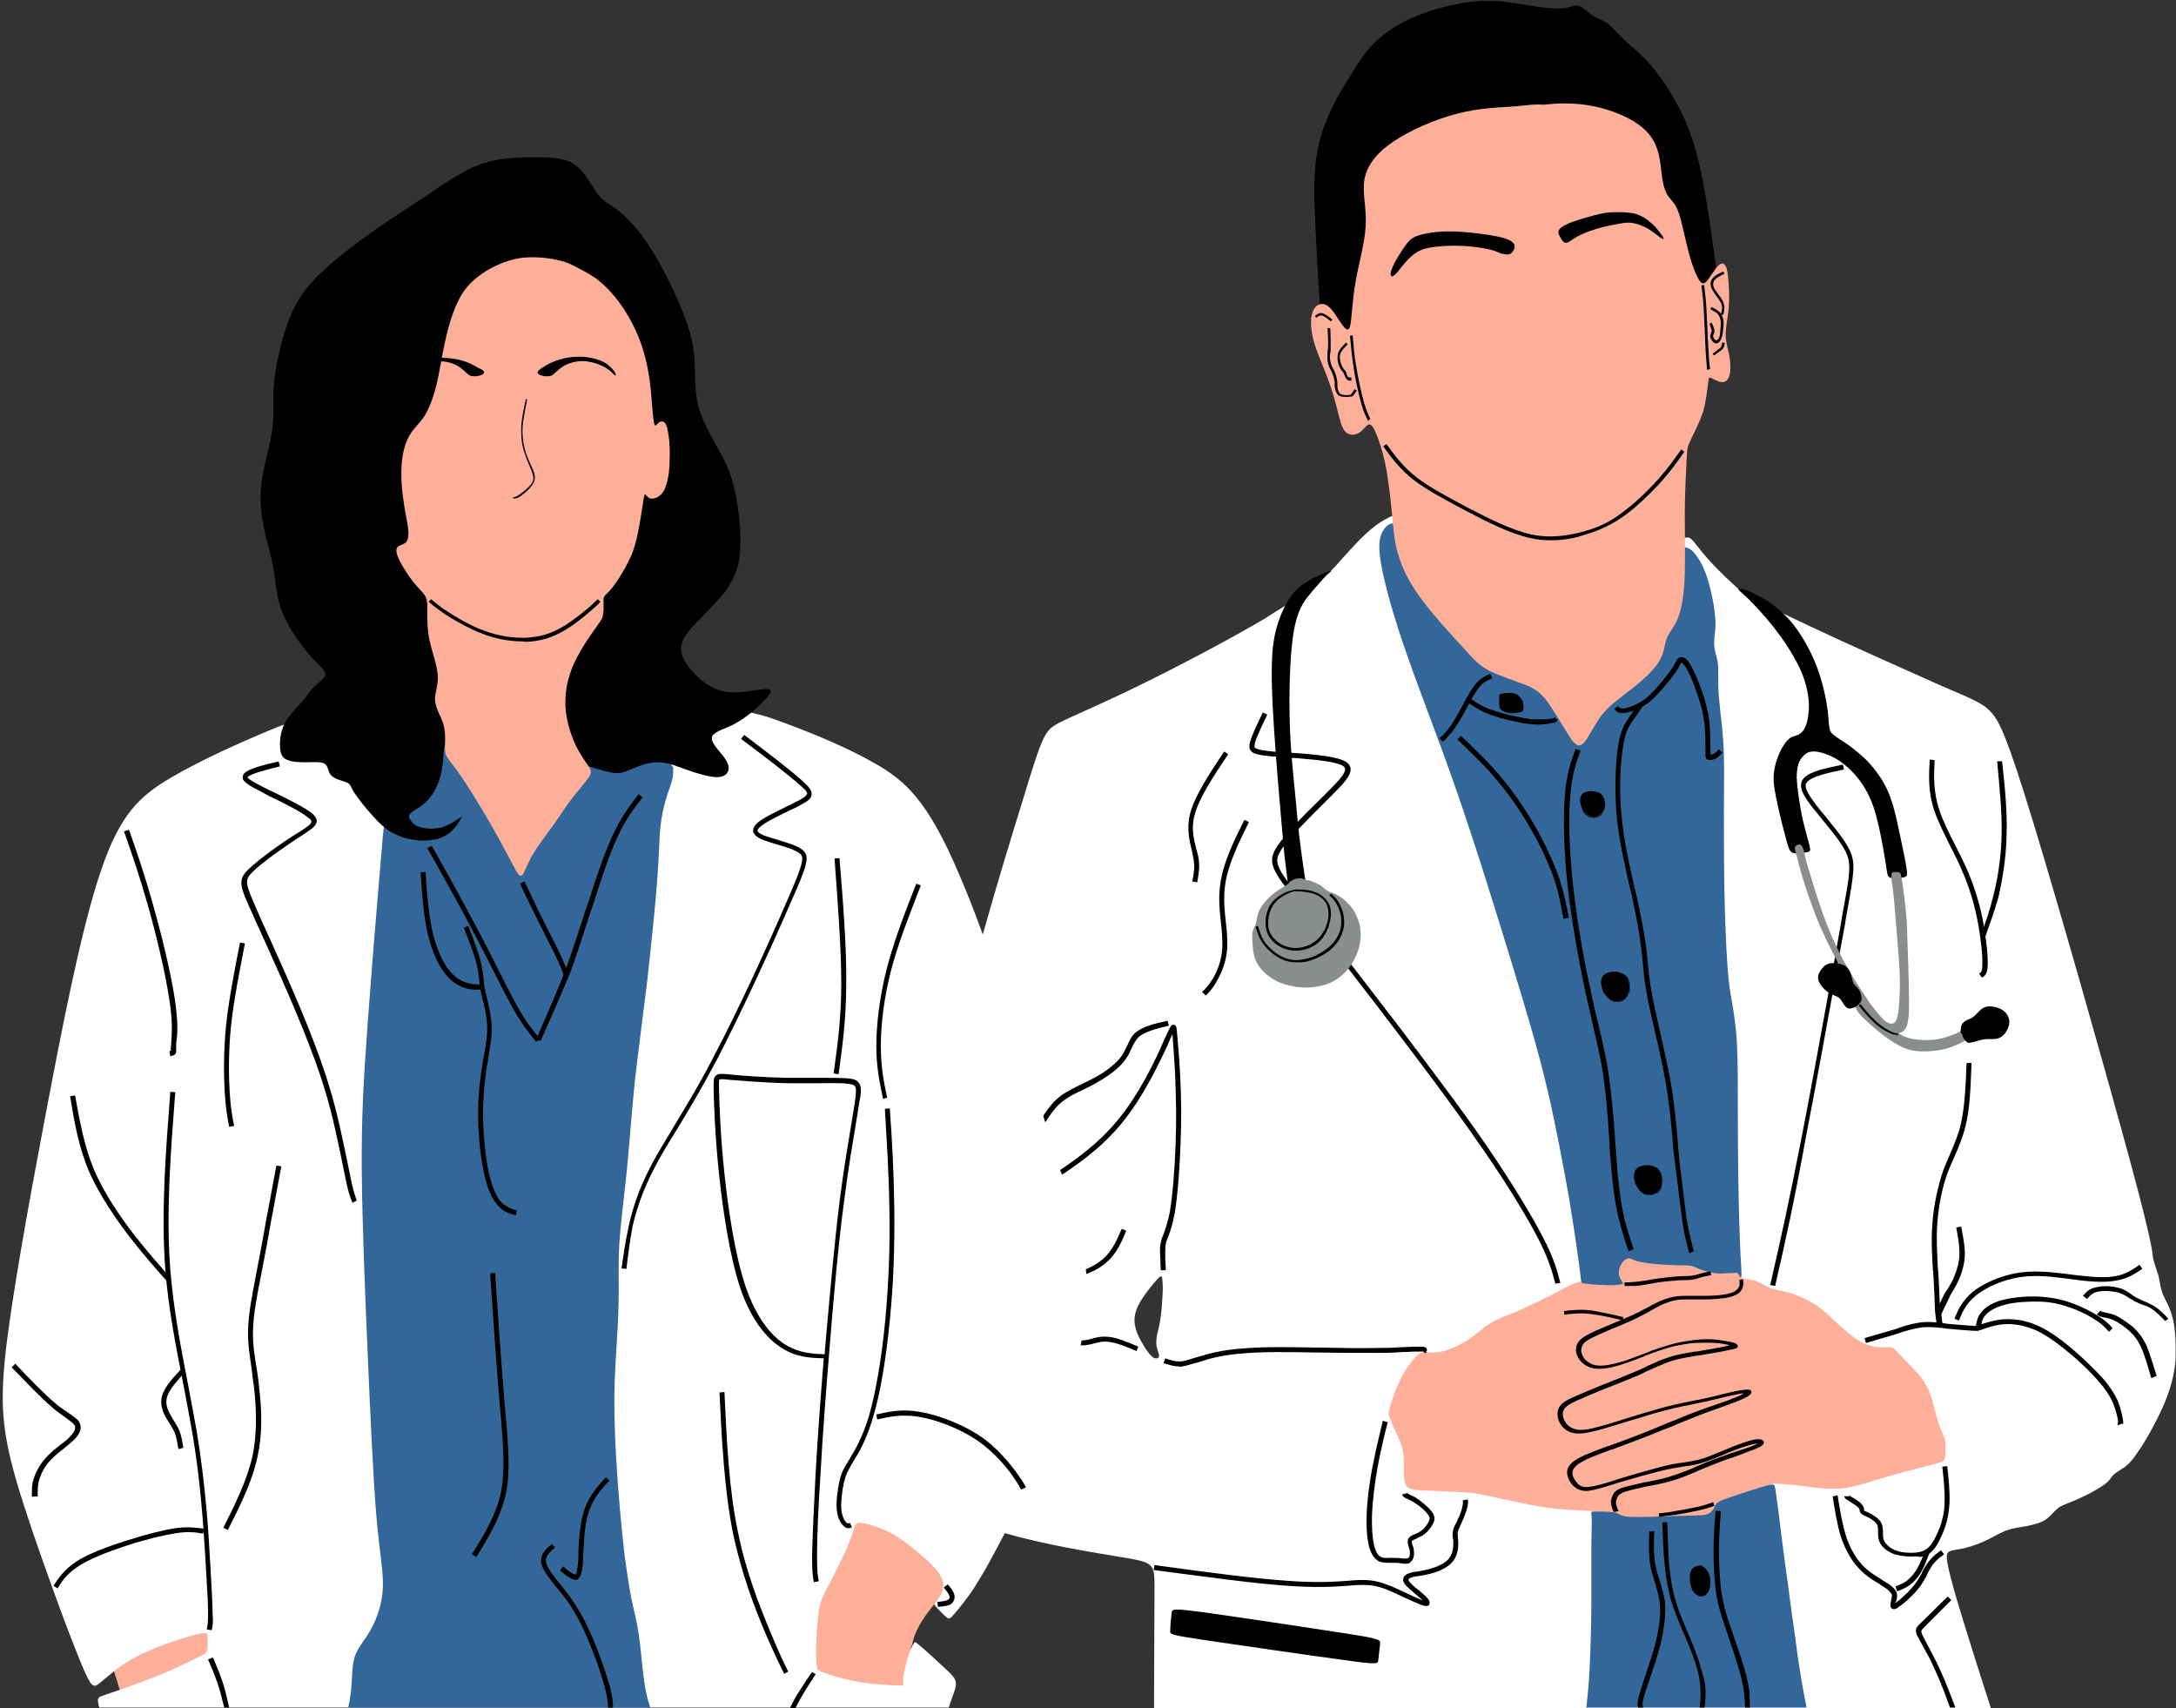 <?xml version="1.0" encoding="UTF-8"?>
<!DOCTYPE svg PUBLIC '-//W3C//DTD SVG 1.0//EN'
          'http://www.w3.org/TR/2001/REC-SVG-20010904/DTD/svg10.dtd'>
<svg height="380.0" preserveAspectRatio="xMidYMid meet" version="1.0" viewBox="-0.6 -0.1 484.2 380.0" width="484.2" xmlns="http://www.w3.org/2000/svg" xmlns:xlink="http://www.w3.org/1999/xlink" zoomAndPan="magnify"
><rect x="-0.6" y="-0.1" width="484.2" height="380.0" fill="#333333" stroke="none"/><g id="change1_2"
  ><path clip-rule="evenodd" d="M482.9,293.3c-0.6-2.5-1.6-4-2.2-5.4c-0.6-1.5-0.7-2.9-1-4.2c-0.4-1.3-0.9-2.5-1.2-3.9 c-0.2-1.4-0.1-3.1-5.2-21.9c-5.1-18.8-15.3-54.8-21.3-74.5c-6-19.7-7.7-23-9.5-25c-1.8-2-3.6-2.7-11.3-6 c-7.6-3.4-21.1-9.4-28.9-13.1c-2.7-1.3-4.7-2.2-6.3-3c0,0,0,0,0,0c-3-1.5-4.3-2.3-5.5-2.9c-1.8-1-3-1.7-3.7-2.1 c-0.3-0.2-0.4-0.3-0.6-0.4c-0.2-0.2-0.5-0.4-1-0.9c-1-0.9-3-2.8-4.7-4.6c-1.7-1.8-3.1-3.6-3.9-4.6c-0.8-1-1.1-1.3-1.7-1.3 c-0.1,0-0.3,0-0.6,0c-0.9,0.1-3,0.3-9.3,0.6c-8.6,0.4-25,0.8-35.5-0.1c-10.5-0.9-15.1-3.3-17.5-4.4c-1.6-0.8-2.2-1-2.7-0.9 c-0.3,0-0.5,0.2-0.8,0.3c-1,0.5-2.7,1.4-5,3.5c-2.3,2.1-5.1,5.3-6.6,7c-0.7,0.7-1,1.1-1.4,1.5h0c-0.4,0.4-0.9,0.8-1.8,1.6 c-1.4,1.1-3.8,3.2-8.4,6.1c-1.4,0.9-2.9,1.8-4.6,2.9c-7.6,4.5-19.2,10.6-28,14.9c-8.8,4.3-14.7,6.7-17.8,8.3 c-3.1,1.7-3.5,2.6-8,17.4c-2.2,7.1-5.4,17.5-8.7,29.2c-3.6,12.5-7.4,26.7-10.4,40.1c-5.8,26-8.5,49.4-8.2,64.3c0,0.7,0,1.3,0.1,1.9 c0,0.4,0,0.7,0.1,1.1c0.7,12.8,4.4,18.6,13.6,22.8c2.8,1.3,6.1,2.4,9.6,3.4c9,2.6,19.2,4.2,25.1,5.2c7.9,1.3,8.2,1.3,8.2,6.6v0.7 c0,5.9-0.1,17.7-0.1,23.6c0,1.1,0,2,0,2.8h186.2c-0.3-0.8-0.5-1.7-0.9-2.8c-1.9-5.9-5.7-17.8-7.5-24.2c0,0,0-0.1,0-0.1 c-1.8-6.4-1.6-7.2-0.9-7.7c0.7-0.4,2-0.4,3.6-0.8c1.6-0.4,3.5-1.1,5.1-1.9c1.6-0.8,3-1.7,4.4-2.1c1.4-0.5,2.8-0.6,4.3-0.9 c1.5-0.3,3.1-0.7,4.2-1.5c1.1-0.8,1.8-1.8,2.8-2.6c1.1-0.7,2.6-1.1,4.5-2c1.9-0.8,4.2-2.1,5.5-3c1.3-0.9,1.6-1.6,2-2.1 c0.5-0.5,1.1-0.9,1.9-1.4c0.8-0.5,1.9-1.1,3.6-3.7c1.8-2.5,4.3-7,5.9-10.7c1.6-3.7,2.3-6.7,2.6-9.9 C483.6,299.2,483.5,295.8,482.9,293.3z M256,301.9c-0.6-0.4-1.2-1.2-1.8-2.1c-0.6-1-1.2-2-1.8-3.4c-0.5-1.4-0.9-3-0.1-5.2 c0.8-2.1,2.9-4.7,4.1-6.1c1.2-1.4,1.4-1.5,1.6-0.9c0.1,0.7,0.2,2.1,0.1,3.7c-0.1,1.6-0.2,3.3-0.4,4.8c-0.2,1.5-0.5,2.9-0.8,4 c-0.2,1.1-0.3,2.1-0.1,2.9c0.2,0.9,0.6,1.7,0.5,2.1S256.7,302.3,256,301.9z" fill="#fff" fill-rule="evenodd"
  /></g
  ><g id="change2_3"
  ><path clip-rule="evenodd" d="M386.9,284c0.1,0.1,0.3,0.3,0.8,0.4c0.4,0.1,1.1,0.1,2.1,0.4s2.1,1,2.9,1.4c0.8,0.4,1.3,0.5,2.2,0.7 c0.8,0.2,2,0.4,3.6,0.9c1.6,0.6,3.6,1.5,5.2,2.6c1.6,1.1,2.8,2.3,4.3,3.7c1.5,1.4,3.3,3,4.9,4c1.6,1,3,1.3,4.1,1.5 c1.1,0.1,2,0,2.6,0c0.6,0,0.8,0,1.5,0.6c0.6,0.6,1.6,1.7,2.6,2.7c1,1.1,2,2,3,3.2c0.9,1.2,1.7,2.5,2.4,4.4c0.6,1.9,1.1,4.4,1.7,6.1 c0.5,1.7,1.2,2.6,1.4,3.8c0.2,1.3,0.1,2.9,0,3.7c-0.1,0.9-0.3,1-2.7,1.6c-2.4,0.6-6.9,1.8-10.1,2.7c-3.2,0.9-4.9,1.6-6.8,2 c-1.8,0.5-3.7,0.8-5.9,0.7c-2.2,0-4.7-0.4-6.9-0.7c-2.2-0.2-4-0.4-4.9-0.4c-0.9-0.1-0.9-0.1-1.5,0.3c-0.5,0.3-1.6,0.9-3.9,2.3 c-2.3,1.4-5.9,3.4-11.5,4.6c-5.7,1.2-13.4,1.4-17.8,1c-4.4-0.3-5.5-1.3-6-1.7c-0.5-0.5-0.5-0.5-2.1-0.5c-1.6-0.1-4.8-0.2-7.9-0.6 c-3-0.4-5.8-1-8.5-1.6c-2.7-0.6-5.2-1.1-7.1-1.5c-1.9-0.3-3.3-0.4-5.4-0.5c-2.1-0.1-4.8-0.2-6.9-0.3c-2.1-0.1-3.5-0.1-4.1-1.3 c-0.6-1.1-0.4-3.4-0.4-5.2c0-1.8-0.4-3.2-0.9-4.5c-0.5-1.3-1.2-2.6-1.6-3.5c-0.4-1-0.6-1.7-0.8-2c-0.1-0.4-0.2-0.4,0.1-1.6 c0.3-1.2,1-3.5,1.8-5.3c0.8-1.8,1.6-3.2,2.4-4.3c0.8-1.1,1.5-1.9,2-2.4c0.5-0.5,0.9-0.5,1.1-0.6c0.2-0.1,0.1-0.2,0.8-0.1 c0.7,0.1,2.1,0.3,3.9-0.2c1.9-0.5,4.2-1.6,6-2.9c1.8-1.2,3-2.5,4.8-3.5c1.7-1,4-1.8,6.4-2.8c2.4-1.1,5.1-2.4,7-3.4 c1.9-1,3.1-1.6,3.9-2c0.8-0.4,1.3-0.6,1.7-0.7c0.4-0.1,0.8-0.2,0.9-0.2c0.2,0,0.2,0,0.6-0.1c0.4-0.1,1.3-0.3,2.4-1 c1.1-0.7,2.4-1.9,3.4-2.8c1-0.9,1.7-1.6,3.7-2.1c2-0.5,5.3-0.8,8.9-0.5c3.5,0.4,7.3,1.5,9.5,2.2c2.2,0.7,2.8,0.9,3.7,1.1 c0.9,0.2,2,0.5,2.6,0.8c0.6,0.3,0.7,0.6,0.8,0.7c0.1,0.2,0.1,0.2,0.1,0.2c0,0,0,0.1,0,0.1C386.7,283.9,386.8,283.9,386.9,284z" fill="#fdaf99" fill-rule="evenodd"
  /></g
  ><g id="change3_1"
  ><path clip-rule="evenodd" d="M309.7,116.4c-1-0.2-1.8,0.4-2.5,1.5c-0.7,1.1-1.3,2.8-0.5,7.4c0.8,4.6,2.9,12.2,5.9,20.6 c2.9,8.4,6.7,17.8,10.9,29.9c4.2,12.1,8.8,26.9,12.3,38.4c3.5,11.5,5.9,19.5,7.9,28c2,8.5,3.6,17.4,4.8,24 c1.1,6.6,1.7,10.9,2.1,13.7c0.4,2.8,0.5,4.1,0.6,4.8c0.1,0.7,0.2,0.7,1.1,0.8c0.9,0.1,2.7,0.3,4.2,0.3c1.5,0.1,2.6,0,3.3-0.1 c0.6-0.1,0.8-0.2,0.8-0.2c0-0.1,0-0.1-0.3-0.5c-0.2-0.4-0.7-1.1-0.7-1.9c0-0.8,0.3-1.5,0.6-2c0.3-0.5,0.6-0.8,0.9-1 c0.3-0.2,0.7-0.3,1-0.2c0.4,0.1,0.7,0.3,1.6,0.6c0.9,0.2,2.4,0.5,4,0.6c1.6,0.2,3.2,0.2,4.6,0.3c1.4,0,2.4,0,3.3,0.1 c0.9,0.2,1.5,0.6,2.4,0.9s1.8,0.6,2.7,0.7c0.8,0.1,1.5,0.2,2.3,0.1c0.8,0,1.7-0.1,2.2-0.1c0.5,0,0.7-0.1,0.9,0.1 c0.2,0.2,0.4,0.6,0.5,0.8c0.2,0.2,0.3,0.2,0.3-1.4c-0.1-1.6-0.3-4.7-0.5-11.3c-0.2-6.6-0.3-16.7-0.3-23.9c0-7.2,0-11.6-0.2-15.3 c-0.2-3.8-0.7-7-1.1-9.3c-0.4-2.3-0.7-3.7-1-7.9c-0.3-4.1-0.6-11-0.7-17.5c-0.1-6.5-0.1-12.7-0.1-17.5c0-4.9,0.1-8.5,0-11.2 c0-2.7-0.2-4.6-0.4-7c-0.3-2.4-0.6-5.3-0.8-7.7c-0.1-2.5,0-4.5-0.1-6c-0.1-1.5-0.5-2.4-0.7-3.4c-0.2-1-0.2-1.9-0.1-3 c0.1-1.1,0.4-2.4,0.1-4.9c-0.2-2.5-1-6.2-1.9-8.8c-0.9-2.6-2-4.2-2.8-5.1c-0.8-0.9-1.4-1-1.7-1.1c-0.3-0.1-0.3-0.1-8.8,1.4 c-8.6,1.5-25.7,4.5-35.8,4c-10.2-0.5-13.3-4.4-15.6-6.9C312.1,117.6,310.7,116.6,309.7,116.4z" fill="#369" fill-rule="evenodd"
  /></g
  ><g id="change4_15"
  ><path clip-rule="evenodd" d="M292.9,64.9c-0.2-2.9-0.5-8.5-0.8-14.6c-0.3-6.1-0.6-12.7,0.8-18.5c1.4-5.8,4.3-10.8,6.7-14.6 c2.3-3.8,4-6.4,6.6-8.7c2.6-2.3,6.2-4.3,10.1-5.7c3.9-1.4,8.1-2.3,11.5-2.6c3.4-0.3,6.1,0,9.3,0.5c3.2,0.5,7,1.2,9.4,1.1 c2.3-0.1,3.2-0.9,4.2-0.6c1,0.3,2.2,1.6,3.3,2.3c1.1,0.7,2,0.8,3.1,1.6c1.1,0.8,2.3,2.4,3.9,3.8c1.6,1.5,3.5,2.9,5.8,5.6 c2.3,2.7,4.9,6.6,7,10.9c2,4.3,3.4,9,4.5,14.7c1.1,5.7,2,12.4,2.5,15.9c0.5,3.5,0.5,3.8,0.3,4.3c-0.2,0.4-0.5,0.9-1.1,1.6 c-0.6,0.7-1.6,1.5-2.5,1c-0.9-0.5-1.8-2.2-5-6.6c-3.2-4.4-8.8-11.4-16.5-15.1c-7.7-3.7-17.4-4.3-25.6-2.2 c-8.2,2.1-14.9,6.8-19.1,13.5c-4.3,6.7-6.1,15.3-8.5,19c-2.4,3.6-5.3,2.2-7,0.9c-1.7-1.3-2.1-2.4-2.4-3.1c-0.2-0.7-0.3-0.9-0.3-1.1 C293.1,67.9,293.1,67.8,292.9,64.9z" fill-rule="evenodd"
  /></g
  ><g id="change2_1"
  ><path clip-rule="evenodd" d="M336,23.6c-2.9,0.2-7.4,0.3-12.4,1.6c-5,1.3-10.5,3.7-14.3,6.3c-3.8,2.6-5.8,5.4-6.3,8.4 c-0.5,3,0.5,6.2,0.3,10.1c-0.2,4-1.6,8.7-2.3,12.8c-0.7,4.1-0.8,7.7-1.1,9.3c-0.3,1.6-0.9,1.3-1.8,0.1c-0.9-1.2-2-3.3-3.2-4.2 c-1.2-0.9-2.5-0.5-3.2,0.8c-0.7,1.3-0.8,3.6-0.1,6.5c0.7,2.9,2.4,6.3,3.5,9.5c1.1,3.1,1.8,5.9,2.3,7.9c0.5,2,1,3.1,1.8,3.6 c0.8,0.5,2,0.4,2.9-0.3c0.9-0.7,1.6-2,2.3-1.6c0.7,0.4,1.5,2.5,2.2,4.7s1.3,4.7,1.7,7.9c0.5,3.2,0.8,7.1,1.1,9.9 c0.3,2.8,0.5,4.5,1.3,6.9c0.7,2.3,2,5.3,4.7,9c2.7,3.7,6.8,8.2,9.5,11.1c2.6,2.9,3.7,4.1,6,5.3c2.3,1.1,5.7,2.2,8,3.1 c2.2,0.9,3.3,1.8,4.5,3.3c1.2,1.5,2.5,3.8,3.7,5.7c1.2,1.9,2.1,3.6,3,4.2c0.8,0.6,1.5,0.1,2.4-1.2c0.9-1.4,2-3.6,3.4-5.4 c1.4-1.8,3.1-3,5.5-4.9c2.4-1.8,5.4-4.3,6.9-6.5c1.5-2.2,1.4-4.1,2-5.6c0.6-1.5,1.8-2.6,2.6-4.8c0.8-2.2,1.3-5.6,1.4-9.6 c0.1-4.1,0-8.8,0-13.5c0-4.7,0.3-9.3,0.4-11.8c0.1-2.5,0.2-3,0.9-4.4c0.7-1.5,2-3.9,2.8-6.4c0.7-2.5,0.9-5.1,1.1-6.4 c0.1-1.3,0.3-1.2,0.9-0.9c0.6,0.3,1.8,1,2.6,0.8c0.8-0.2,1.3-1.2,1.4-2.4c0.1-1.2,0-2.6-0.3-3.9c-0.3-1.4-0.7-2.7-0.7-4.3 c0-1.6,0.4-3.4,0.6-5.2c0.2-1.8,0.2-3.6,0.1-5.3c-0.1-1.7-0.2-3.2-0.5-4.2c-0.3-1-0.9-1.4-1.6-0.8c-0.7,0.5-1.6,2-2.3,3 c-0.7,1-1.3,1.6-2,0.7s-1.7-3.3-2.5-6.3c-0.8-3-1.5-6.7-2.2-8.8c-0.7-2.1-1.5-2.7-2.2-3.6c-0.7-0.9-1.2-2.2-1.5-4.1 c-0.3-1.9-0.4-4.6-1.2-6.8c-0.8-2.3-2.3-4.2-5-5.9c-2.7-1.7-6.6-3.1-10.4-3.7c-3.7-0.6-7.3-0.4-9.8-0.1C340.4,23,339,23.4,336,23.6 z" fill="#fdaf99" fill-rule="evenodd"
  /></g
  ><g id="change4_2"
  ><path d="M344.5,120.1c-1.4,0-3-0.1-4.6-0.5c-4.6-1-9.8-3.7-14-5.9c-4.7-2.5-8.9-4.7-11.9-7c-3.1-2.4-5-5-6.8-7.5l0.7-0.5l0,0 c1.8,2.4,3.6,5,6.6,7.3c2.9,2.3,7.1,4.5,11.8,7c4.1,2.1,9.3,4.8,13.8,5.8c4.7,1,8.8,0.1,11.5-0.6c3.4-0.9,6.1-2.2,8.7-4.2 c2.5-1.8,5.6-4.7,8.2-7.6c2.2-2.5,3.6-4.5,5-6.5l0.7,0.5c-1.4,2-2.8,4-5,6.5c-2.7,3-5.8,5.9-8.3,7.7c-2.8,2-5.5,3.3-9,4.3 C350,119.6,347.5,120.1,344.5,120.1z"
  /></g
  ><g id="change4_88"
  ><path clip-rule="evenodd" d="M335.4,56.4c0.6-0.3,1.2-1.2,1-2c-0.3-0.8-1.4-1.4-3.9-1.9c-2.5-0.5-6.3-1-9.6-1.1c-3.3-0.1-5.9,0.3-7.6,0.8 c-1.7,0.5-2.4,1.2-3.3,2.5c-0.9,1.3-2.2,3.3-2.7,4.6c-0.6,1.3-0.5,1.8-0.3,2c0.2,0.2,0.5,0.1,1.4-0.9c0.8-1,2.2-2.9,3.7-4 c1.5-1.1,3-1.4,4.8-1.6c1.8-0.2,3.8-0.3,5.9-0.2c2.1,0.1,4.2,0.4,5.6,0.7c1.5,0.3,2.3,0.7,3,1C334.1,56.4,334.7,56.7,335.4,56.4z" fill-rule="evenodd"
  /></g
  ><g id="change4_89"
  ><path clip-rule="evenodd" d="M346.5,52.5c0.3,0.6,0.7,1.3,1.2,1.4c0.5,0.1,1-0.3,1.9-0.9c0.9-0.6,2.3-1.3,3.9-1.8c1.6-0.6,3.4-1,5-1.3 c1.6-0.3,2.9-0.6,4.1-0.4c1.3,0.2,2.5,0.7,3.7,1.4c1.1,0.7,2.1,1.5,2.6,1.9c0.6,0.4,0.8,0.3,0.6-0.1c-0.2-0.4-0.8-1.1-1.4-1.9 s-1.5-1.5-2.3-2.1c-0.8-0.6-1.7-1-2.7-1.3c-1.1-0.2-2.3-0.3-3.5-0.3c-1.2,0-2.4,0-4.2,0.4c-1.8,0.4-4.2,1.1-5.9,1.7 c-1.7,0.6-2.7,1.2-3.1,1.7C346,51.5,346.2,52,346.5,52.5z" fill-rule="evenodd"
  /></g
  ><g id="change4_43"
  ><path d="M303.8,93.5c-0.4-0.9-0.9-1.7-1.5-3.8c-0.6-2.2-1.3-5.4-1.7-8c-0.4-2.7-0.6-4.9-0.8-7.1l0.6-0.1l0,0c0.2,2.1,0.3,4.4,0.8,7 c0.4,2.5,1.1,5.8,1.7,7.9c0.6,2,1,2.8,1.4,3.7L303.8,93.5z"
  /></g
  ><g id="change4_54"
  ><path d="M295.5,71.4L295.5,71.4c-0.7-0.6-1.4-1.2-2-1.3c-0.5-0.1-0.8,0.2-1.2,0.5l-0.3-0.4c0.5-0.4,1-0.8,1.7-0.6 c0.7,0.2,1.4,0.8,2.2,1.4L295.5,71.4z"
  /></g
  ><g id="change4_25"
  ><path d="M299.3,88.2c-0.1,0-0.2,0-0.3,0l-0.2,0c-0.5,0-1.1,0-1.6-0.4c-0.5-0.4-0.7-1.3-0.8-1.9c0-0.2,0-0.4,0-0.6 c0-0.5-0.1-1.1-0.3-1.7c-0.1-0.4-0.3-0.8-0.5-1.2c-0.3-0.6-0.6-1.1-0.7-1.7c-0.2-0.8-0.1-1.5-0.1-2.3c0-0.3,0-0.6,0.1-0.9 c0.1-1.3,0-2.9-0.1-4.6l0.6,0c0.1,1.6,0.1,3.3,0.1,4.6c0,0.3,0,0.6-0.1,0.9c-0.1,0.8-0.1,1.5,0.1,2.2c0.1,0.5,0.4,1.1,0.7,1.6 c0.2,0.4,0.4,0.8,0.5,1.3c0.2,0.7,0.3,1.3,0.3,1.9c0,0.2,0,0.4,0,0.6c0.1,0.7,0.3,1.3,0.6,1.5c0.3,0.2,0.8,0.3,1.2,0.3l0.2,0 c0.4,0,0.7,0,0.9-0.1c0.3-0.2,0.6-0.7,0.9-1.2l0.5,0.3c-0.3,0.5-0.7,1.1-1,1.3C300,88.1,299.7,88.2,299.3,88.2z"
  /></g
  ><g id="change4_30"
  ><path d="M300.2,84.6c-0.4,0-0.9,0-1.2-0.4c-0.2-0.2-0.3-0.5-0.4-0.8c-0.1-0.2-0.1-0.3-0.2-0.5c-0.1-0.1-0.2-0.2-0.3-0.4 c-0.2-0.2-0.4-0.5-0.6-0.9c-0.4-0.8-0.6-1.9-0.4-2.9c0.2-1,1.1-1.8,1.8-2.6l0.4,0.4l0,0c-0.8,0.8-1.5,1.5-1.7,2.3 c-0.2,0.8,0.1,1.8,0.4,2.5c0.2,0.4,0.3,0.6,0.5,0.8c0.1,0.1,0.2,0.3,0.3,0.4c0.1,0.2,0.2,0.3,0.2,0.5c0.1,0.3,0.2,0.5,0.3,0.7 c0.2,0.2,0.4,0.2,0.8,0.2V84.6z"
  /></g
  ><g id="change4_74"
  ><path d="M379.3,82.2c-0.1-0.4-0.1-0.8-0.2-2c-0.1-0.8-0.2-2.8-0.3-5.2c0-0.8-0.1-1.6-0.1-2.4c-0.1-1.3-0.1-2.7-0.2-4 c-0.1-2-0.3-3.6-0.5-5.2l0.6-0.1c0.2,1.6,0.4,3.3,0.5,5.2c0.1,1.2,0.1,2.6,0.2,4c0,0.8,0.1,1.6,0.1,2.4c0.1,2.4,0.3,4.5,0.3,5.2 c0.1,1.1,0.2,1.5,0.2,1.9l-0.3,0.1L379.3,82.2z"
  /></g
  ><g id="change4_45"
  ><path d="M382.8,70l-0.5-0.2c0.2-0.5,0.3-1,0.3-1.5c0-0.6-0.3-1.2-0.8-1.9c-0.2-0.3-0.4-0.5-0.6-0.8c-0.4-0.6-0.8-1.2-1-1.7 c-0.3-0.8-0.2-1.6,0.4-2.2c0.5-0.6,1.4-1,2.3-1.4l0.2,0.5l0,0c-0.8,0.4-1.6,0.8-2.1,1.3c-0.4,0.5-0.5,1-0.3,1.6 c0.2,0.5,0.6,1.1,1,1.6c0.2,0.3,0.4,0.6,0.6,0.8c0.5,0.8,0.8,1.5,0.8,2.2C383.1,68.9,383,69.4,382.8,70z"
  /></g
  ><g id="change4_31"
  ><path d="M381.3,76.3c-0.1,0-0.3,0-0.4-0.1c-0.4-0.2-0.8-0.8-0.9-1.2c-0.1-0.4,0-0.6,0.1-0.9c0-0.1,0-0.1,0.1-0.2 c0.1-0.2,0.1-0.5,0-0.8c-0.1-0.3-0.3-0.8-0.4-1.2l0.5-0.2c0.2,0.4,0.4,0.9,0.5,1.3c0.1,0.4,0.1,0.8,0,1.1c0,0.1-0.1,0.1-0.1,0.2 c-0.1,0.2-0.1,0.3-0.1,0.5c0.1,0.3,0.3,0.7,0.6,0.8c0.3,0.1,0.5-0.2,0.6-0.3c0.3-0.5,0.4-1.3,0.4-1.8c0.1-0.9,0.1-1.5,0.1-2.1 c-0.1-0.7-0.3-1.2-0.6-1.6c-0.4-0.4-1.1-0.8-1.7-1.1l0.2-0.5c0.7,0.3,1.4,0.7,1.9,1.2c0.4,0.5,0.7,1.1,0.8,1.9 c0.1,0.6,0,1.3-0.1,2.2c-0.1,1-0.3,1.6-0.5,2C382,76.1,381.6,76.3,381.3,76.3z"
  /></g
  ><g id="change4_95"
  ><path d="M380.8,79l-0.3-0.4c0.5-0.4,0.9-0.7,1.3-1c0.3-0.2,0.5-0.4,0.6-0.6c0.1-0.2,0.2-0.6,0.2-0.9l0.6,0.1 c-0.1,0.4-0.1,0.8-0.3,1.1c-0.2,0.3-0.4,0.5-0.7,0.7C381.7,78.3,381.2,78.7,380.8,79z"
  /></g
  ><g id="change4_20"
  ><path d="M320.4,164.9l-0.7-0.8c0.4-0.3,0.8-0.6,1.3-1.2c0.6-0.7,1.3-1.6,1.9-2.6c0.7-1.1,1.4-2.5,2.2-3.9l0.2-0.4 c0.8-1.5,1.7-3.1,2.7-4.2c1-1.1,2-1.5,3-2l0.5,1c-1,0.4-1.9,0.8-2.7,1.7c-0.9,1-1.7,2.5-2.5,3.9l-0.2,0.4c-0.7,1.4-1.5,2.8-2.2,3.9 c-0.7,1.1-1.3,2-2,2.7C321.3,164.2,320.8,164.6,320.4,164.9z"
  /></g
  ><g id="change4_6"
  ><path d="M341.8,161.1c-0.6,0-1.2,0-1.8-0.1c-1.5-0.1-3-0.5-4.9-0.9c-1.7-0.4-3.5-0.9-5.1-1.6c-1.6-0.7-2.9-1.6-4.2-2.4l0.6-0.9l0,0 c1.3,0.9,2.5,1.7,4,2.3c1.5,0.6,3.3,1.1,4.9,1.5c1.8,0.4,3.3,0.7,4.7,0.9c1.7,0.1,3.2,0,3.8,0c0.6-0.1,1-0.1,1.3-0.2l0.1-0.1 c0.1,0,0.2-0.1,0.3-0.1l0.1,0.5l0.3-0.2l0.1,0.2l-0.1,0.2c-0.1,0.1-0.1,0.2-0.2,0.3l0,0l0,0c-0.1,0-0.1,0.1-0.2,0.1 c-0.3,0.1-0.9,0.2-1.6,0.3C343.6,161,342.8,161.1,341.8,161.1z"
  /></g
  ><g id="change4_24"
  ><path d="M379.9,169c-0.1,0-0.2,0-0.3,0c-0.8-0.2-0.7-0.9-0.7-2c0-1.1,0-2.8-0.1-4.6c-0.1-2.1-0.5-4.1-1.1-6.2 c-0.7-2.3-1.7-5-2.6-6.8c-1-2-1.6-2.1-1.6-2.1c0,0-0.2,0.4-0.3,0.6l-0.2,0.4c-0.5,0.9-1.3,2-2.3,3.2c-1,1.2-2.1,2.5-3,3.4 c-0.9,0.9-1.6,1.5-2.5,2c-0.9,0.5-1.9,1-2.8,1.3c-1,0.3-1.9,0.4-2.5,0.3c-0.7-0.1-1.1-0.6-1.3-0.9l0.9-0.6c0.2,0.3,0.3,0.5,0.6,0.5 c0.4,0.1,1.1,0,1.9-0.3c0.8-0.3,1.8-0.7,2.6-1.2c0.8-0.5,1.5-1,2.3-1.9c0.9-0.9,2-2.1,2.9-3.3c0.9-1.1,1.7-2.2,2.2-3.1l0.2-0.4 c0.4-0.7,0.7-1.3,1.5-1.2c0.8,0.1,1.6,1,2.4,2.7c0.9,1.8,2,4.6,2.7,7c0.6,2.1,1,4.2,1.1,6.4c0.1,1.9,0.1,3.6,0.1,4.6 c0,0.4,0,0.8,0,1c0.2,0,0.6-0.1,0.9-0.3c0.4-0.2,0.6-0.5,0.9-0.9l0.9,0.7c-0.3,0.4-0.7,0.8-1.2,1.2C381,168.8,380.4,169,379.9,169z"
  /></g
  ><g id="change4_37"
  ><path d="M375.3,278.7c-0.6-2.2-1.2-4.5-1.5-6.8c-0.2-1.5-0.4-3.1-0.6-4.6c-0.1-0.8-0.2-1.7-0.3-2.5c-0.1-0.8-0.2-1.6-0.3-2.4 c-0.2-1.7-0.5-3.7-0.8-6.3c-0.1-0.8-0.1-1.6-0.2-2.4c-0.3-3.6-0.7-8.1-1.6-13.2c-0.6-3.6-1.5-7.5-2.4-11.3 c-0.6-2.7-1.2-5.2-1.6-7.3c-0.7-3.6-0.9-6.1-1.1-8.4c-0.1-0.9-0.2-1.8-0.3-2.7c-0.4-3.1-1-6.7-2.1-11.7l-0.5-2 c-1-4.5-2.2-9.7-2.8-14.9c-0.6-6.4-0.3-12.6,0.2-16c0.6-3.9,1.5-5.2,2.3-6.4c0.8-1.2,1.6-2.4,2.5-3.6l0.9,0.6 c-0.8,1.2-1.6,2.4-2.5,3.6c-0.8,1.2-1.6,2.4-2.1,6c-0.5,3.3-0.9,9.4-0.2,15.7c0.5,5.2,1.7,10.3,2.7,14.8l0.5,2 c1.1,5,1.8,8.7,2.2,11.8c0.1,0.9,0.2,1.8,0.3,2.7c0.2,2.3,0.4,4.7,1.1,8.3c0.4,2.1,1,4.6,1.6,7.3c0.8,3.6,1.7,7.7,2.4,11.3 c0.9,5.1,1.3,9.6,1.6,13.3c0.1,0.9,0.1,1.7,0.2,2.4c0.2,2.6,0.5,4.5,0.7,6.2c0.1,0.8,0.2,1.6,0.3,2.4c0.1,0.8,0.2,1.7,0.3,2.5 c0.2,1.5,0.3,3.1,0.6,4.5c0.4,2.3,0.9,4.5,1.5,6.7L375.3,278.7z"
  /></g
  ><g id="change4_60"
  ><path d="M361.8,278.3c-0.9-2.5-1.7-5.2-2.4-8.1c-0.6-2.6-1-5.6-1.4-9.7c-0.2-2.2-0.4-4.5-0.5-6.8c-0.1-1.4-0.2-2.9-0.3-4.4 c-0.3-4.1-0.7-8.5-1.5-12.9c-0.5-2.6-1.1-5.2-1.8-8.2c-0.5-2.3-1.1-5-1.8-7.9c-1-4.9-2.9-14.4-3.9-23.5c-0.8-7.5-1-14.7-0.6-19.9 c0.4-4.9,1.4-7.7,2.4-10.4l1.1,0.4c-1,2.7-1.9,5.3-2.3,10.1c-0.4,5.1-0.2,12.2,0.6,19.6c1,9.1,2.8,18.6,3.9,23.4 c0.6,3,1.2,5.6,1.8,7.9c0.7,3,1.3,5.7,1.8,8.2c0.8,4.5,1.2,9,1.6,13.1c0.1,1.5,0.2,3,0.3,4.4c0.2,2.4,0.3,4.6,0.5,6.8 c0.4,4,0.8,7,1.3,9.5c0.6,2.9,1.5,5.4,2.3,7.9L361.8,278.3z"
  /></g
  ><g id="change4_46"
  ><path clip-rule="evenodd" d="M366.2,259.2c-0.7,0-1.7,0.1-2.3,0.5c-0.6,0.4-0.9,1-0.9,1.8c0,0.8,0.2,1.8,0.8,2.6c0.5,0.8,1.3,1.5,2.1,1.6 c0.8,0.2,1.6-0.1,2.2-0.5c0.6-0.4,1-1,1.1-1.8c0.1-0.7,0.1-1.6-0.2-2.3c-0.2-0.7-0.6-1.1-1.1-1.4 C367.5,259.4,366.9,259.2,366.2,259.2z" fill-rule="evenodd"
    /><path d="M369.1,261.1c-0.1-0.3-0.3-0.6-0.5-0.8c0,0-0.1-0.1-0.1-0.2c-0.1-0.1-0.2-0.2-0.3-0.3c-0.1-0.1-0.1-0.1-0.2-0.1 c-0.5-0.3-1.1-0.5-1.8-0.6c-0.7,0-1.6,0.1-2.3,0.5c-0.6,0.4-0.9,1-0.9,1.9c0,0.4,0.1,0.9,0.2,1.3v0c0.1,0.4,0.3,0.9,0.6,1.3 c0.6,0.8,1.4,1.5,2.2,1.7c0.2,0,0.3,0,0.5,0c0,0,0.1,0,0.1,0c0,0,0.1,0,0.1,0c0,0,0,0,0,0c0,0,0.1,0,0.1,0c0,0,0,0,0,0 c0.1,0,0.1,0,0.2,0c0.1,0,0.1,0,0.2-0.1c0.1,0,0.2,0,0.2-0.1c0.1,0,0.3-0.1,0.4-0.2c0.1,0,0.1-0.1,0.2-0.1c0.1,0,0.1-0.1,0.2-0.1 c0.6-0.4,1-1,1.1-1.8C369.4,262.7,369.3,261.8,369.1,261.1z M367.6,265.5C367.6,265.5,367.6,265.5,367.6,265.5 c-0.4,0.2-0.8,0.3-1.3,0.3c0,0-0.1,0-0.1,0c-0.1,0-0.2,0-0.3,0c-0.8-0.2-1.6-0.8-2.1-1.7c-0.5-0.8-0.8-1.7-0.8-2.6 c0-0.8,0.3-1.5,0.9-1.8c0.5-0.3,1.3-0.5,2-0.5h0.3c0.7,0,1.2,0.2,1.8,0.6c0.3,0.2,0.5,0.4,0.7,0.6v0c0.1,0.1,0.2,0.2,0.2,0.4 c0,0,0,0,0,0.1c0.1,0.1,0.1,0.2,0.2,0.4c0.3,0.7,0.3,1.6,0.2,2.3c-0.1,0.7-0.5,1.3-1.1,1.8C368,265.3,367.8,265.4,367.6,265.5z"
  /></g
  ><g id="change4_28"
  ><path clip-rule="evenodd" d="M358.9,216.1c-0.7,0-1.7,0.1-2.3,0.5c-0.6,0.4-0.9,1-0.9,1.8c0,0.8,0.2,1.8,0.8,2.6c0.5,0.8,1.3,1.5,2.1,1.6 c0.8,0.2,1.6-0.1,2.2-0.5c0.6-0.4,1-1,1.1-1.8c0.1-0.7,0.1-1.6-0.2-2.3c-0.2-0.7-0.6-1.1-1.1-1.4 C360.2,216.4,359.7,216.2,358.9,216.1z" fill-rule="evenodd"
    /><path d="M361.8,218.1c0-0.1-0.1-0.2-0.1-0.2c0-0.1-0.1-0.1-0.1-0.2c-0.1-0.1-0.2-0.3-0.3-0.4c0-0.1-0.1-0.1-0.1-0.2 c-0.1-0.2-0.3-0.3-0.5-0.4c-0.5-0.3-1.1-0.5-1.8-0.6c-0.1,0-0.2,0-0.3,0c-0.6,0-1.4,0.1-2,0.5c-0.6,0.4-0.9,1-0.9,1.9 c0,0.4,0.1,0.9,0.2,1.3v0c0.1,0.4,0.3,0.9,0.6,1.3c0.6,0.8,1.4,1.5,2.2,1.7c0.1,0,0.2,0,0.3,0c0,0,0.1,0,0.1,0h0c0,0,0,0,0.1,0 c0,0,0,0,0.1,0c0,0,0.1,0,0.1,0c0,0,0.1,0,0.1,0c0.1,0,0.2,0,0.2,0c0.4-0.1,0.7-0.2,1-0.4c0.1,0,0.1-0.1,0.2-0.1 c0.1-0.1,0.1-0.1,0.2-0.2c0,0,0,0,0,0c0.1-0.1,0.1-0.1,0.2-0.2c0.1-0.1,0.1-0.1,0.2-0.2c0.1-0.1,0.1-0.1,0.1-0.2 c0.1-0.1,0.1-0.1,0.1-0.2s0.1-0.2,0.1-0.2c0-0.1,0.1-0.2,0.1-0.3c0-0.1,0.1-0.2,0.1-0.3C362.2,219.7,362.1,218.8,361.8,218.1z M360.9,222.1c-0.7,0.5-1.5,0.7-2.2,0.5c-0.8-0.2-1.6-0.8-2.1-1.6c-0.5-0.8-0.8-1.7-0.8-2.6c0-0.8,0.3-1.5,0.9-1.8 c0.1,0,0.1-0.1,0.2-0.1c0.1,0,0.2-0.1,0.2-0.1c0.1,0,0.2-0.1,0.4-0.1c0.4-0.1,0.8-0.1,1.2-0.1c0.1,0,0.2,0,0.3,0 c0.7,0,1.2,0.2,1.8,0.5c0.3,0.2,0.5,0.4,0.7,0.6c0.2,0.2,0.3,0.5,0.4,0.8c0.3,0.7,0.3,1.6,0.2,2.3 C361.9,221.1,361.5,221.7,360.9,222.1z"
  /></g
  ><g id="change4_11"
  ><path clip-rule="evenodd" d="M353.8,175.9c-0.6,0-1.4,0.1-2,0.4c-0.5,0.3-0.8,0.9-0.8,1.6c0,0.7,0.2,1.6,0.7,2.3c0.5,0.7,1.2,1.3,1.9,1.4 c0.7,0.2,1.4-0.1,1.9-0.5c0.5-0.4,0.8-0.9,1-1.6c0.1-0.6,0-1.4-0.2-2c-0.2-0.6-0.6-0.9-1-1.2C354.9,176.2,354.4,176,353.8,175.9z" fill-rule="evenodd"
    /><path d="M354.4,176C354.3,176,354.3,176,354.4,176c-0.1,0-0.1,0-0.2,0c0.1,0,0.3,0.1,0.4,0.1C354.5,176.1,354.4,176.1,354.4,176z M354.8,176.2C354.8,176.2,354.8,176.2,354.8,176.2c-0.1,0-0.1,0-0.1,0c0,0,0,0-0.1,0C354.7,176.1,354.7,176.1,354.8,176.2 C354.8,176.2,354.8,176.2,354.8,176.2z M356,177.1L356,177.1C356,177.1,356,177.1,356,177.1c-0.1-0.1-0.1-0.2-0.2-0.3c0,0,0,0,0,0 c-0.1-0.1-0.1-0.1-0.2-0.2c0,0-0.1-0.1-0.1-0.1c0,0-0.1,0-0.1-0.1c0,0,0,0,0,0c0,0-0.1-0.1-0.1-0.1c-0.1,0-0.1-0.1-0.2-0.1 c-0.1,0-0.1-0.1-0.2-0.1c0.1,0.1,0.2,0.1,0.3,0.2c0.4,0.2,0.6,0.5,0.8,0.9C356.1,177.2,356,177.2,356,177.1z M356.5,178.6 c0-0.3-0.1-0.7-0.2-1c0-0.1-0.1-0.1-0.1-0.2c0,0,0,0,0,0c0,0,0,0,0,0l0,0c0,0,0,0,0,0c0,0,0,0.1,0,0.1c0,0,0,0.1,0,0.1 c0,0,0.1,0.1,0.1,0.2c0,0.1,0,0.1,0.1,0.2c0,0,0,0,0,0c0,0.1,0,0.2,0.1,0.3c0.1,0.5,0.1,1,0,1.4c-0.1,0.6-0.5,1.2-1,1.5 c-0.2,0.2-0.5,0.3-0.7,0.4c-0.1,0-0.3,0.1-0.4,0.1c-0.3,0-0.6,0-0.8,0c-0.7-0.2-1.4-0.7-1.9-1.4c-0.4-0.7-0.7-1.5-0.7-2.3 c0-0.7,0.3-1.3,0.8-1.6c0.2-0.2,0.5-0.3,0.8-0.3c0.1,0,0.2,0,0.2,0c0.2,0,0.5,0,0.7,0c0.1,0,0.2,0,0.3,0c0.1,0,0.3,0,0.4,0 c0,0-0.1,0-0.1,0c0,0,0,0,0,0c-0.1,0-0.2,0-0.3-0.1c-0.1,0-0.2,0-0.3,0c-0.6,0-1.3,0.1-1.7,0.4c-0.5,0.3-0.8,0.9-0.8,1.6 c0,0.4,0.1,0.8,0.2,1.2c0,0.1,0,0.2,0.1,0.3c0,0,0,0,0,0c0,0.1,0.1,0.2,0.1,0.3c0,0.1,0.1,0.2,0.1,0.3s0.1,0.2,0.1,0.3 c0.5,0.7,1.2,1.3,1.9,1.4c0.2,0,0.3,0.1,0.5,0.1c0.3,0,0.7-0.1,1-0.2c0.1,0,0.1-0.1,0.2-0.1c0.1,0,0.2-0.1,0.3-0.2 c0.5-0.4,0.8-0.9,1-1.6c0-0.1,0-0.2,0-0.3c0-0.1,0-0.1,0-0.2C356.5,179,356.5,178.8,356.5,178.6z"
  /></g
  ><g id="change4_26"
  ><path clip-rule="evenodd" d="M333.7,154.2c0.6-0.1,1.6-0.2,2.3-0.1c0.7,0.1,1.2,0.4,1.5,0.8c0.4,0.4,0.6,0.8,0.8,1.2 c0.1,0.4,0.1,0.8,0.1,1.1c0,0.4,0,0.7-0.2,0.9c-0.2,0.2-0.7,0.3-1.3,0.4c-0.5,0.1-1.2,0.1-1.8,0c-0.7-0.1-1.4-0.4-1.7-0.7 c-0.4-0.4-0.4-0.8-0.4-1.2c0-0.4,0-0.8,0-1.1c0-0.3,0-0.6,0-0.8C333,154.5,333.1,154.3,333.7,154.2z" fill-rule="evenodd"
  /></g
  ><g id="change4_47"
  ><path d="M347.3,204.3c-0.5-2.6-0.9-5.2-1.9-8.3c-1.1-3.3-2.7-6.9-4.7-10.5c-2.3-4.1-4.9-8.1-7.7-11.4c-2.9-3.6-6.2-6.7-9.3-9.7 l0.8-0.8l-0.4,0.4l0.4-0.4c3.2,3.1,6.5,6.2,9.4,9.8c2.8,3.4,5.5,7.4,7.8,11.6c2,3.7,3.7,7.4,4.8,10.7c1,3.2,1.5,5.8,2,8.4 L347.3,204.3z"
  /></g
  ><g id="change3_3"
  ><path clip-rule="evenodd" d="M401.4,379.8h-49c0.2-1.9,0.5-4.7,0.7-8.2c0.2-4.4,0.4-9.8,0.4-14.5c0-1.5,0-2.9,0-4.3c0-2.9,0-5.5,0-7.6 c0-3.1,0.1-5.3,0.1-6.5c0-1.2,0-1.5-0.1-1.8c0-0.2,0-0.4,0-0.4v-0.1c0,0,0-0.1,0-0.1c0,0,0-0.1,0.9-0.1c0.9,0,2.6,0,3.6,0.1 c1,0.1,1.2,0.2,1.7,0.5c0.5,0.3,1.4,0.6,3.4,0.6c1.4,0,3.5,0,5.5-0.1c0.2,0,0.5,0,0.7,0c0,0,0,0,0,0c0.6,0,1.3,0,1.9-0.1 c2.9-0.1,5.3-0.1,6.8-0.2c1.5-0.1,1.9-0.5,2.3-0.9c0.4-0.4,0.6-0.9,0.8-1.3c0.2-0.4,0.2-0.5,1-0.9c0.8-0.4,2.3-0.9,4.1-1.5 c1.7-0.6,3.7-1.2,5-1.6c1.4-0.4,2.2-0.6,2.7-0.6c0.1,0,0.1,0,0.2,0h0c0.3,0.2,0.4,1.1,1.1,6.5c0.5,3.8,1.2,9.9,2.1,16 c0.5,4.1,1.1,8.2,1.6,11.7C399.9,372.5,400.9,377.2,401.4,379.8z" fill="#369" fill-rule="evenodd"
  /></g
  ><g id="change4_66"
  ><path d="M378.9,377.3c0,0.9-0.1,1.7-0.2,2.5h-1.1c0.1-0.8,0.2-1.6,0.2-2.5c0-1.3,0-3.2-0.6-5.5c-0.6-2.4-1.7-5.3-2.7-7.5l-0.6-1.4 c-0.9-2.1-1.8-4.2-2.5-6.5c-0.4-1.1-0.6-2.3-0.9-3.6c-0.3-1.5-0.5-3.1-0.7-4.9c-0.3-3-0.4-6.2-0.5-9.3l1.1,0 c0.1,3.1,0.2,6.3,0.4,9.3c0.2,1.8,0.4,3.5,0.7,5c0.2,1.2,0.5,2.3,0.8,3.3c0.6,2.1,1.5,4.2,2.4,6.3l0.6,1.4c0.9,2.2,2.1,5.1,2.7,7.6 C378.9,374,379,376,378.9,377.3z"
  /></g
  ><g id="change4_78"
  ><path d="M388.8,379.8h-1.1c0-1.2-0.1-2.3-0.2-3.3c-0.2-1.6-0.5-3-1.1-5c-0.6-2.1-1.4-4.6-2.3-7.2l-0.3-0.9 c-0.8-2.4-1.7-4.8-2.3-7.7c-0.2-0.9-0.3-1.8-0.4-2.8c-0.3-2.8-0.4-5.7-0.4-7.8c0-3.1,0.2-5.8,0.4-8.3c0-0.3,0-0.5,0.1-0.8l1.1,0.1 c0,0.1,0,0.2,0,0.3c-0.2,2.7-0.4,5.5-0.4,8.7c0,2.2,0.1,5,0.4,7.8c0.1,0.9,0.2,1.7,0.4,2.6c0.5,2.8,1.4,5.3,2.2,7.6l0.3,0.9 c0.9,2.6,1.8,5.2,2.4,7.3c0.6,2.1,0.9,3.6,1.1,5.2C388.7,377.4,388.8,378.6,388.8,379.8z"
  /></g
  ><g id="change4_81"
  ><path clip-rule="evenodd" d="M377.5,348.2c-0.4,0.1-1.1,0.2-1.5,0.7c-0.4,0.4-0.6,1.2-0.6,2c0,0.9,0.2,1.8,0.5,2.6c0.4,0.8,1,1.3,1.6,1.5 c0.6,0.2,1.2,0,1.6-0.4c0.4-0.4,0.7-1.1,0.8-1.7c0.1-0.7,0.1-1.4,0-2c-0.1-0.7-0.4-1.3-0.7-1.7c-0.3-0.4-0.5-0.6-0.8-0.7 C378.1,348.2,377.9,348.1,377.5,348.2z" fill-rule="evenodd"
  /></g
  ><g id="change4_52"
  ><path d="M369,365.3c-0.7,2.9-1.7,5.7-2.5,8.1l0,0.1c-0.8,2.2-1.5,4.3-1.6,5.4c0,0.5,0,0.7,0.2,0.9h-1.2c-0.1-0.3-0.1-0.6-0.1-1 c0.1-1.3,0.8-3.3,1.6-5.7l0-0.1c0.8-2.4,1.8-5.1,2.5-8c0.8-3.5,1.1-6.3,0.8-8.7c-0.2-1.2-0.5-2.4-0.8-3.5c-0.1-0.4-0.2-0.7-0.3-1 c-0.3-1.1-0.7-2.2-0.9-3.3c-0.5-2.6-0.4-5.3-0.3-7.9l1.1,0v0c-0.1,2.5-0.2,5.2,0.3,7.7c0.2,1,0.5,2.1,0.9,3.2 c0.1,0.5,0.3,0.9,0.4,1.4c0.3,1.1,0.6,2.2,0.8,3.4C370.1,358.7,369.8,361.7,369,365.3z"
  /></g
  ><g id="change4_72"
  ><path d="M361.7,286c-0.3,0-0.6,0-0.8,0l0-0.8c0.7,0,1.5,0,2.4-0.1c0.7-0.1,1.4-0.2,2.3-0.3l1.1-0.2c1-0.2,2.9-0.4,4.5-0.6 c1.2-0.1,2.2-0.2,3-0.2l0.4,0c0.9,0,1.4-0.1,1.9-0.2c0.3-0.1,0.6-0.1,0.8-0.2c0.2-0.1,0.4-0.1,0.7-0.2c0.6-0.2,1.3-0.3,2-0.4 l0.2,0.8c-0.7,0.1-1.4,0.3-2,0.4c-0.2,0.1-0.4,0.1-0.7,0.2c-0.3,0.1-0.6,0.2-0.9,0.3c-0.6,0.1-1.2,0.2-2.1,0.2l-0.4,0 c-0.8,0-1.8,0.1-2.9,0.2c-1.6,0.1-3.5,0.4-4.5,0.6l-1.1,0.2c-0.9,0.1-1.7,0.3-2.3,0.3C362.7,286,362.2,286,361.7,286z"
  /></g
  ><g id="change4_75"
  ><path d="M358.5,336.3c-0.1-0.3-0.3-0.6-0.4-1c-0.1-0.3-0.3-1-0.2-1.6c0.1-0.7,0.4-1.2,0.6-1.6c0.4-0.5,0.8-0.8,1.6-1.1 c0.8-0.3,2.1-0.6,3.9-1l1.3-0.3c1.7-0.3,3.7-0.7,5.4-1.2c2-0.6,3.7-1.3,5.5-2l0.4-0.2c1.8-0.8,3.7-1.6,6.1-2.4 c1-0.4,2.2-0.8,3.2-1.1c1.2-0.4,2.4-0.8,3.2-1.1c0.8-0.3,1.2-0.5,1.4-0.6c-0.2,0-0.5,0-0.9,0.1c-1,0.2-2.7,0.7-4.9,1.6 c-0.6,0.2-1.3,0.5-1.9,0.8c-1.6,0.6-3.2,1.3-4.5,1.7c-1.6,0.5-2.7,0.7-3.9,0.8l-0.5,0.1c-1.2,0.2-2.8,0.4-5.5,1.1 c-2.8,0.7-6.5,1.8-9,2.5l-1.2,0.4c-2.3,0.7-4,1.2-5.4,1.4c-1.4,0.1-2.5-0.3-3.4-1.2c-0.9-1-1.3-2.1-1.3-3.1c0.1-1.1,0.9-2,2.4-2.9 c1.4-0.8,3.3-1.5,6.5-2.7l0.4-0.1c3.6-1.3,8.1-3,11.4-4.4c1.4-0.6,2.6-1.1,3.7-1.5c1.6-0.7,2.9-1.2,4.5-1.8c1.3-0.5,2.8-1,4.2-1.5 c1.5-0.5,3-1,4.1-1.5c1.1-0.4,1.7-0.7,2.1-1c-0.4,0-1,0.1-1.9,0.3c-1,0.2-2.3,0.5-3.5,0.8c-1,0.2-2,0.5-2.9,0.7 c-1.1,0.2-2,0.4-2.9,0.6c-0.8,0.2-1.6,0.3-2.5,0.5c-2.3,0.5-4.8,1.1-7.7,2c-1.2,0.4-2.6,0.8-4,1.2c-2.3,0.7-4.8,1.5-6.6,2 c-3,0.8-4.7,1-6,0.7c-1.3-0.3-2.3-1.1-2.9-2.2c-0.6-1.1-0.7-2.4-0.2-3.4c0.5-1,1.5-1.6,3.3-2.4c1.8-0.8,4.2-1.8,6.4-2.7l1.3-0.5 c2.2-0.9,4.5-1.8,6.6-2.7c0.7-0.3,1.4-0.6,2.1-1c1.6-0.7,3-1.4,4.4-1.8c1.9-0.7,3.8-1,6.2-1.4l0.3,0c3.5-0.6,5.8-1,7-1.3 c0.1,0,0.3-0.1,0.4-0.1c-0.7-0.2-1.8-0.4-2.9-0.5c-1.5-0.1-3.2-0.1-5,0c-1.5,0.1-2.9,0.4-4.5,0.7c-1.5,0.4-3.1,0.9-5,1.6 c-0.6,0.2-1.3,0.5-2,0.8c-1.4,0.5-2.8,1.1-4.1,1.5c-1.8,0.6-3.4,1-4.7,1.1c-1.4,0.1-2.4,0-3.4-0.5c-1.1-0.5-1.9-1.4-2.3-2.3 c-0.5-1-0.4-2.2,0.2-3.1c0.6-0.9,1.7-1.5,3.8-2.5c0.9-0.4,2.1-0.9,3.3-1.4c1.6-0.7,3.3-1.4,4.7-2c1.8-0.8,3-1.5,4-2 c0.3-0.2,0.6-0.4,0.9-0.5c1.5-0.8,2.6-1.2,3.7-1.5c1.1-0.3,2.2-0.4,3.7-0.4c0.7,0,1.4,0,2.1,0c0.7,0,1.3,0,2,0 c1.7,0,3.2-0.1,4.3-0.3c1.2-0.2,2.2-0.5,2.7-1c0.4-0.3,0.6-0.7,0.7-1.2c0-0.4,0-0.6-0.1-1l0.8-0.2c0.1,0.3,0.2,0.7,0.1,1.3 c-0.1,0.7-0.4,1.3-1,1.8c-0.7,0.5-1.7,0.9-3.1,1.1c-1.5,0.2-3.2,0.3-4.4,0.3c-0.7,0-1.4,0-2.1,0c-0.7,0-1.4,0-2,0 c-1.4,0-2.4,0.1-3.4,0.4c-1,0.3-2.1,0.7-3.5,1.5c-0.3,0.2-0.6,0.3-0.9,0.5c-1,0.6-2.2,1.2-4,2.1c-1.4,0.6-3.1,1.4-4.7,2 c-1.2,0.5-2.3,1-3.2,1.4c-2.2,1-3,1.5-3.4,2.2c-0.4,0.7-0.5,1.5-0.1,2.3c0.3,0.8,1.1,1.5,1.9,1.9c0.8,0.4,1.7,0.5,2.9,0.4 c1.3-0.1,2.8-0.5,4.5-1c1.3-0.4,2.7-1,4.1-1.5c0.7-0.3,1.4-0.5,2-0.8c2-0.7,3.6-1.2,5.1-1.6c1.6-0.4,3-0.6,4.6-0.8 c1.8-0.2,3.6-0.2,5.1,0c1.7,0.2,3,0.5,3.7,0.7c0.2,0.1,0.7,0.3,0.7,0.7c0,0.4-0.5,0.6-1.7,0.8c-1.2,0.3-3.5,0.7-7.1,1.3l-0.3,0 c-2.3,0.4-4.2,0.7-6,1.3c-1.4,0.5-2.7,1.1-4.3,1.8c-0.7,0.3-1.4,0.6-2.1,1c-2,0.9-4.4,1.8-6.6,2.7l-1.3,0.5 c-2.2,0.9-4.6,1.9-6.4,2.7c-1.6,0.7-2.5,1.3-2.9,2c-0.4,0.7-0.3,1.7,0.2,2.6c0.5,0.9,1.3,1.5,2.4,1.8c1.2,0.3,2.8,0.1,5.6-0.7 c1.9-0.5,4.3-1.3,6.6-2c1.4-0.4,2.8-0.9,4-1.2c2.9-0.9,5.4-1.5,7.7-2c0.9-0.2,1.7-0.3,2.5-0.5c0.9-0.2,1.8-0.3,2.9-0.6 c0.9-0.2,1.9-0.4,2.9-0.7c1.3-0.3,2.5-0.6,3.5-0.8c3-0.6,3.3-0.3,3.4,0.1c0.1,0.4,0,0.9-3.2,2.2c-1.1,0.4-2.6,1-4.1,1.5 c-1.4,0.5-2.8,1-4.1,1.5c-1.6,0.6-2.9,1.2-4.5,1.8c-1.1,0.5-2.3,1-3.7,1.5c-3.3,1.4-7.9,3.1-11.4,4.4l-0.4,0.1 c-3.2,1.2-5.1,1.9-6.4,2.7c-1.3,0.7-1.9,1.5-2,2.2c-0.1,0.9,0.5,1.8,1,2.4c0.5,0.6,1.2,1.1,2.7,0.9c1.2-0.1,3-0.6,5.2-1.3l1.2-0.4 c2.5-0.8,6.2-1.8,9-2.6c2.7-0.7,4.4-1,5.6-1.1l0.5-0.1c1.1-0.2,2.2-0.3,3.8-0.8c1.3-0.4,2.9-1.1,4.4-1.7c0.7-0.3,1.3-0.5,1.9-0.8 c2.3-0.9,4-1.5,5.1-1.7c0.9-0.2,1.5-0.1,1.9,0.1c0.2,0.1,0.2,0.3,0.3,0.5c0,0.5-0.5,0.9-2.2,1.6c-0.8,0.3-2,0.7-3.2,1.2 c-1,0.4-2.2,0.8-3.2,1.1c-2.4,0.9-4.3,1.7-6,2.4l-0.4,0.2c-1.7,0.7-3.5,1.5-5.6,2.1c-1.8,0.5-3.7,0.9-5.5,1.2l-1.3,0.3 c-1.8,0.4-3,0.7-3.8,1c-0.7,0.3-1,0.5-1.2,0.8c-0.2,0.2-0.4,0.7-0.5,1.2c-0.1,0.5,0.1,1,0.2,1.3c0.1,0.4,0.2,0.6,0.4,0.9 L358.5,336.3z"
  /></g
  ><g id="change4_53"
  ><path d="M368.6,337.4l-0.1-0.8c1-0.1,2.1-0.2,3.6-0.5c0.8-0.1,3-0.5,4.8-0.9c1.5-0.3,2.6-0.7,3.7-1.1l0.3,0.8 c-1.1,0.4-2.3,0.8-3.8,1.1c-1.9,0.4-4,0.8-4.8,0.9C370.8,337.1,369.7,337.2,368.6,337.4z"
  /></g
  ><g id="change4_87"
  ><path d="M360.5,293.6c-0.1,0-0.2,0-1.1-0.2l-0.4-0.1c-0.8-0.2-2.1-0.5-3.3-0.7c-1.7-0.3-3.1-0.5-4.2-0.5c-1.4,0-2.7,0.1-4,0.3 l-0.1-0.8c1.3-0.2,2.7-0.3,4.1-0.3c1.2,0,2.6,0.2,4.4,0.6c1.2,0.2,2.5,0.5,3.3,0.7l0.4,0.1c0.8,0.2,0.9,0.2,1,0.2L360.5,293.6z"
  /></g
  ><g id="change4_17"
  ><path clip-rule="evenodd" d="M386.2,130.9c-0.1,0.2,0.7,0.8,2.2,2.2c1.5,1.5,3.7,3.8,5.8,6.5c2.1,2.7,4,5.6,5.4,8.4 c1.4,2.8,2.1,5.5,2.3,8.1c0.1,2.5-0.3,4.9-1.1,6.1c-0.7,1.2-1.7,1.3-2.5,1.6c-0.8,0.3-1.5,1-2.3,2.4c-0.8,1.4-1.7,3.6-1.9,5.9 c-0.2,2.3,0.4,4.7,1,7.5c0.6,2.7,1.4,5.8,1.9,7.6c0.5,1.8,0.8,2.4,1.6,2.5c0.8,0.2,2.2-0.1,2.9-0.2c0.7-0.2,0.8-0.2,0.6-1.3 c-0.3-1.1-0.9-3.2-1.6-6.1c-0.6-2.9-1.2-6.7-1.3-9.2c0-2.5,0.5-3.7,1.2-4.5c0.7-0.9,1.5-1.4,2.9-1.3c1.4,0.1,3.5,0.8,5.6,2.2 c2.1,1.5,4.2,3.7,5.6,6.2c1.5,2.5,2.3,5.3,3,8.4c0.7,3.2,1.3,6.7,1.6,8.7c0.3,2,0.3,2.4,1,2.6c0.7,0.2,2.2,0,2.9-0.1 c0.8-0.2,0.9-0.4,0.6-2.3c-0.3-1.9-1.1-5.6-1.8-8.9c-0.7-3.3-1.4-6.1-2.6-8.6c-1.2-2.5-2.9-4.7-4.7-6.5c-1.8-1.7-3.5-3-4.9-3.9 c-1.4-0.9-2.4-1.5-2.9-2.3c-0.4-0.9-0.3-2-0.6-4.5c-0.3-2.5-1.1-6.4-2.4-9.8c-1.3-3.4-3-6.4-4.6-8.6c-1.6-2.2-3.2-3.7-5-5.1 c-1.8-1.3-3.9-2.5-5.4-3.1C387.1,130.8,386.3,130.7,386.2,130.9z" fill-rule="evenodd"
  /></g
  ><g id="change4_94"
  ><path d="M394.4,286l-1.1-0.2c2.1-9.1,4.2-18.5,7.1-33.4c2.1-10.8,4.6-24.6,6.6-35.6c0.8-4.2,1.4-8,2-11.2l0.3-1.9 c1.8-9.6,2.1-11.6,0.8-14.3c-1.1-2.2-3.4-5-5.4-7.4c-0.6-0.8-1.2-1.5-1.8-2.2c-2-2.6-3.7-5-2.1-6.8c1.4-1.5,4.9-2.2,8.7-3l0.2,1.1 c-3.4,0.7-7,1.5-8.1,2.7c-0.9,0.9-0.3,2.3,2.1,5.4c0.5,0.7,1.1,1.4,1.7,2.1c2,2.5,4.4,5.3,5.5,7.6c1.5,3,1.1,5-0.7,15l-0.3,1.9 c-0.6,3.1-1.3,7-2,11.2c-2,11.1-4.5,24.8-6.6,35.6C398.6,267.5,396.5,276.9,394.4,286z"
  /></g
  ><g id="change5_2"
  ><path clip-rule="evenodd" d="M399.3,190.7c0.5,2.1,1.6,6.1,3.1,10.1c1.4,4,3.1,7.8,5,11.4c1.8,3.6,3.8,7,4.7,8.8c0.9,1.8,0.6,2,0.4,2.2 c-0.2,0.2-0.4,0.3-0.2,0.9c0.2,0.5,0.8,1.5,2.5,3c1.6,1.5,4.2,3.7,6.3,4.9c2.1,1.3,3.6,1.7,5.5,1.8c1.8,0.1,4-0.1,5.9-0.6 c1.9-0.5,3.7-1.5,4.6-2c0.9-0.6,0.9-0.8,0.8-1.1c0-0.3-0.1-0.6-0.3-0.8c-0.1-0.2-0.3-0.4-0.6-0.4c-0.3,0-0.7,0.2-1.2,0.4 c-0.5,0.2-1.1,0.6-2.1,0.9c-1,0.4-2.2,0.8-3.8,1c-1.5,0.2-3.3,0.1-4.6-0.1c-1.3-0.2-2.1-0.6-2.6-0.8c-0.5-0.3-0.6-0.4-0.7-0.5 c-0.1-0.1-0.1-0.1,0.2-0.1c0.2-0.1,0.7-0.2,1-0.7c0.4-0.4,0.7-1.2,0.8-2.2c0.2-1,0.2-2.3,0.2-4.5c0-2.2-0.1-5.3-0.2-8.5 c-0.1-3.2-0.2-6.4-0.3-8.9c-0.2-2.5-0.4-4.1-0.6-5.7c-0.2-1.6-0.4-3.2-0.6-4.1c-0.1-0.9-0.2-1-0.5-1.1c-0.2-0.1-0.6-0.1-1-0.1 c-0.4,0-0.7,0.2-0.7,0.7c-0.1,0.6,0.1,1.5,0.5,4.9c0.3,3.4,0.8,9.3,1.1,13.3c0.3,4.1,0.3,6.5,0.2,8.5c-0.1,2-0.2,3.8-0.5,4.8 c-0.2,1-0.6,1.4-1,1.5c-0.5,0.1-1.1,0-1.9-0.7c-0.8-0.7-1.9-2.1-3.2-3.8c-1.2-1.8-2.7-4-3.7-5.7c-1-1.7-1.7-2.9-2.6-4.6 c-0.9-1.7-2-4-3.2-7c-1.2-3-2.4-6.8-3.2-9.4c-0.8-2.7-1.3-4.2-1.6-5.4c-0.3-1.2-0.4-2-0.6-2.4c-0.2-0.5-0.4-0.7-0.6-0.8 c-0.2-0.1-0.4,0-0.7,0.1c-0.2,0.1-0.4,0.3-0.5,0.5C398.7,188.6,398.7,188.6,399.3,190.7z" fill="#8a8e8f" fill-rule="evenodd"
  /></g
  ><g id="change4_83"
  ><path d="M421.3,230.1c-0.3,0-0.6,0-1-0.2c-0.7-0.3-1.7-0.8-2.4-1.3c-0.9-0.6-1.7-1.4-2.6-2.3c-0.8-0.9-1.6-1.8-2.3-2.7l0.4-0.3 c0.7,0.9,1.5,1.8,2.3,2.7c0.9,0.9,1.7,1.7,2.6,2.3c0.9,0.6,1.8,1.1,2.3,1.3c0.5,0.2,0.8,0.2,1.1,0.2l0,0.6 C421.4,230.1,421.4,230.1,421.3,230.1z"
  /></g
  ><g id="change4_61"
  ><path clip-rule="evenodd" d="M405,215.2c0.4-0.5,1-0.9,1.8-1c0.8-0.1,1.9,0,2.8,0.4c0.8,0.4,1.4,1.1,1.6,1.9c0.3,0.8,0.3,1.5,0.6,2.1 c0.3,0.5,0.7,0.8,1.1,1.3c0.4,0.5,0.6,1.1,0.7,1.7c0.1,0.6,0,1-0.3,1.4c-0.3,0.4-0.7,0.8-1.2,1c-0.5,0.2-1.1,0.4-1.5,0.2 c-0.4-0.1-0.7-0.5-1-1c-0.3-0.5-0.6-1-1.1-1.4c-0.5-0.3-1.2-0.5-1.8-0.8c-0.6-0.3-1-0.7-1.5-1.2s-0.9-1.1-1.1-1.6 c-0.2-0.5-0.2-1.1,0-1.6C404.3,216.1,404.6,215.6,405,215.2z" fill-rule="evenodd"
  /></g
  ><g id="change4_55"
  ><path clip-rule="evenodd" d="M435.7,229c0-0.5,0.1-1.1,0.6-1.6c0.4-0.5,1.2-0.7,1.8-1c0.5-0.3,0.9-0.7,1.2-1c0.4-0.4,0.7-0.8,1.2-1.1 c0.4-0.3,0.9-0.5,1.5-0.5c0.6,0,1.3,0.1,1.9,0.3c0.6,0.2,1.2,0.5,1.7,1c0.5,0.5,0.8,1.1,0.9,1.8c0.1,0.7-0.1,1.4-0.5,2.2 s-1.1,1.5-1.9,1.8c-0.8,0.3-1.8,0.1-2.9,0.2c-1.1,0.1-2.3,0.6-3,0.7c-0.7,0.2-0.9,0.1-1.2-0.1c-0.2-0.2-0.4-0.4-0.6-0.7 c-0.2-0.3-0.3-0.7-0.4-1C435.7,229.7,435.6,229.5,435.7,229z" fill-rule="evenodd"
  /></g
  ><g id="change4_32"
  ><path clip-rule="evenodd" d="M294.1,127.4c-1.4,0.6-4.2,1.7-6.2,3.7c-2,2-3.4,5-4.3,8c-0.9,3-1.3,6.2-1.2,12.3c0.1,6.2,0.8,15.4,1.4,22.7 s1.1,12.6,1.4,16c0.4,3.4,0.6,5,0.7,5.8c0.1,0.8,0.1,0.8,0.1,0.8c0,0,0,0,0.3-0.1c0.2-0.1,0.6-0.3,1.2-0.5c0.6-0.2,1.4-0.3,1.8-0.3 c0.4,0,0.5,0,0.6,0.1c0,0,0,0-0.2-1.3s-0.6-4-1-7.1c-0.4-3.1-0.7-6.7-1.1-10.9c-0.4-4.3-1-9.2-1.2-15.8c-0.2-6.6,0-14.8,0.8-19.9 c0.8-5.1,2.2-7,3.5-8.6c1.3-1.6,2.5-2.9,3.3-3.8c0.8-0.9,1.3-1.3,1.5-1.4C295.7,126.8,295.5,126.8,294.1,127.4z" fill-rule="evenodd"
  /></g
  ><g id="change4_62"
  ><path d="M345.5,285.5c-0.7-2.6-1.4-5.3-3.8-10c-2.6-5-6.8-11.9-11.9-19.3c-4.8-7-10.7-15.1-19.7-26.9c-6-7.9-13-16.9-18-23.4 l-4.4-5.7c-5.1-6.6-6.5-8.4-4.1-12c1.9-2.9,6.2-7.2,9.7-10.6l1.5-1.5c1.9-1.9,4.1-4.1,3.9-5.2c-0.1-0.3-0.4-0.7-1.1-0.9 c-2.3-0.9-7.9-1.3-12-1.6c-1.2-0.1-2.2-0.2-3.1-0.2c-3.1-0.3-4.3-0.6-4.8-1.3c-0.4-0.5-0.3-1.2-0.2-1.7c0.4-1.6,1.6-4.1,2.9-6.8 l1,0.5c-1.2,2.5-2.5,5.1-2.8,6.5c-0.1,0.5-0.1,0.7,0,0.8c0.4,0.5,2.2,0.7,4,0.9c0.9,0.1,2,0.2,3.1,0.2c4.4,0.3,9.9,0.7,12.4,1.7 c1.1,0.4,1.6,1,1.8,1.7c0.3,1.6-1.4,3.4-4.2,6.2l-1.5,1.5c-3.4,3.4-7.7,7.6-9.6,10.4c-1.9,2.9-1.3,3.9,4,10.8l4.4,5.7 c5.1,6.6,12,15.6,18,23.4c9,11.9,15,19.9,19.8,27c5.1,7.5,9.3,14.4,11.9,19.4c2.5,4.8,3.2,7.5,3.9,10.2L345.5,285.5z"
  /></g
  ><g id="change5_1"
  ><path clip-rule="evenodd" d="M285.4,197c-0.7,0.4-1.9,1.1-3.1,2.1c-1.1,1-2.2,2.3-2.7,3.4c-0.5,1.1-0.5,2-0.7,2.7c-0.2,0.7-0.5,1.1-0.7,1.7 c-0.2,0.7-0.2,1.6-0.1,2.9c0.1,1.3,0.2,3.1,1.2,4.7c1,1.6,2.7,3.1,5.1,4.1c2.4,0.9,5.5,1.3,8.1,0.8c2.6-0.4,4.8-1.6,6.4-3.4 c1.6-1.7,2.7-4,3.1-6.2c0.4-2.2,0.1-4.3-0.7-6c-0.7-1.7-1.9-3-2.9-3.8c-1-0.8-1.8-1.2-2.4-1.4c-0.6-0.2-0.9-0.3-1.2-0.5 c-0.3-0.2-0.6-0.4-0.9-0.7c-0.3-0.3-0.7-0.6-1.2-0.8c-0.5-0.3-1.2-0.5-1.6-0.7c-0.4-0.1-0.7-0.2-0.8-0.2c-0.2,0-0.3,0-0.4-0.1 c-0.1,0-0.1,0-0.2-0.1c-0.2,0-0.5-0.1-0.8-0.2c-0.4,0-0.7,0-1.1,0.1c-0.4,0.1-0.8,0.3-1.1,0.5c-0.3,0.1-0.3,0.2-0.4,0.3 C286.1,196.5,286,196.6,285.4,197z" fill="#8a8e8f" fill-rule="evenodd"
  /></g
  ><g id="change4_16"
  ><path d="M207.7,323.8c-0.4-1.2-0.9-2.5-1.1-4.2c-0.1-1.2-0.2-3.5,0.6-5.4c0.8-1.8,2.4-3.2,3.7-4.1c0.5-0.4,1-0.7,1.4-1 c1-0.7,2.1-1.5,3-2.3c0.4-0.4,0.8-0.9,1.3-1.3c0.8-0.9,1.8-2,3.3-3.1c2.2-1.6,5.5-3.3,8.3-4.1c2.4-0.8,4.5-1,7-0.7 c0.6,0.1,1.3,0.2,1.9,0.2c1.3,0.2,2.5,0.4,3.6,0.3c0.6-0.1,1.2-0.2,1.8-0.4c1-0.3,2.1-0.5,3.3-0.4c2,0.1,4.5,1.2,6.9,2.2l-0.4,1 l0,0c-2.3-1-4.7-2-6.6-2.1c-1.1-0.1-2,0.2-2.9,0.4c-0.6,0.2-1.3,0.3-2,0.4c-1.2,0.1-2.5-0.1-3.8-0.3c-0.6-0.1-1.2-0.2-1.8-0.2 c-1.6-0.2-3.7-0.2-6.5,0.7c-2.7,0.8-5.9,2.4-7.9,4c-1.4,1-2.3,2-3.1,2.9c-0.4,0.5-0.9,1-1.3,1.4c-0.9,0.9-2,1.7-3.1,2.4 c-0.5,0.3-1,0.7-1.4,1c-1.2,0.9-2.6,2.1-3.3,3.7c-0.7,1.7-0.6,3.8-0.5,4.9c0.2,1.5,0.6,2.7,1,3.9L207.7,323.8z"
  /></g
  ><g id="change4_64"
  ><path d="M200.9,319.2c-0.1-0.8-0.3-1.7-0.1-3.1c0.1-0.6,0.4-2.8,1.5-4.6c0.9-1.3,2.1-2.3,3.8-3.3l0.7-0.4c1.3-0.8,2.9-1.7,3.9-2.8 c0.5-0.6,0.9-1.2,1.4-1.8c0.6-0.9,1.2-1.8,2.2-2.6c1.6-1.4,4-2.3,6.8-2.7c2.7-0.4,5.6-0.1,8.4,0.1l-0.1,1.1 c-2.7-0.2-5.6-0.4-8.1-0.1c-2.5,0.3-4.8,1.2-6.2,2.4c-0.8,0.7-1.4,1.5-2,2.4c-0.4,0.7-0.9,1.3-1.5,2c-1.2,1.2-2.7,2.2-4.1,3 l-0.7,0.4c-1.6,1-2.7,1.8-3.4,3c-1,1.5-1.3,3.5-1.3,4.1c-0.1,1.2,0,2,0.1,2.8L200.9,319.2z"
  /></g
  ><g id="change4_79"
  ><path d="M202,308.7l-1-0.4c0.9-1.9,1.7-3.9,2.4-5.5l0.1-0.2c0.7-1.6,1.3-3,2.5-4.6c1.4-1.9,3.5-3.9,5.9-5.7 c2.9-2.2,6.5-4.1,9.4-5.2c2.5-0.9,4.7-1.3,7.6-1.8c0.8-0.1,1.6-0.3,2.4-0.4c3.7-0.7,9-1.8,12.2-3.9c3.1-2,4.2-4.7,5.5-7.7l1,0.4 c-1.2,3-2.5,6-5.9,8.2c-3.4,2.1-8.8,3.3-12.6,4c-0.9,0.2-1.7,0.3-2.4,0.4c-2.8,0.5-5,0.9-7.4,1.8c-2.9,1.1-6.3,3-9.2,5.1 c-2.3,1.7-4.3,3.6-5.7,5.4c-1.1,1.5-1.7,2.8-2.4,4.4l-0.1,0.2C203.8,304.8,202.9,306.7,202,308.7z"
  /></g
  ><g id="change4_58"
  ><path d="M203.8,292.1l-1-0.4c1-2.4,2-4.8,3.8-7.8c2.3-3.9,5.1-7.2,8.3-10c3.6-3.2,8.3-6.1,13.8-9.5l1-0.6c5.6-3.5,12.7-7.9,18-14.2 c5.2-6.1,8.9-14.1,10.6-18c1.6-3.5,1.7-3.8,2.3-3.7c0.6,0.1,0.6,0.6,0.7,1.6c0.1,1.7,0.5,5.3,0.7,9.6c0.3,5.3,0.3,10.2,0.1,15.1 c-0.2,6.1-0.7,12-1.3,15.6c-0.5,2.6-1,4.1-1.4,5.1c-0.2,0.5-0.3,0.9-0.5,1.3c-0.3,1.3-0.2,2.6-0.2,3.7l0,0.1 c0.1,1.1,0.1,1.8,0.1,2.5l-1.1,0c0-0.7-0.1-1.4-0.1-2.5l0-0.1c-0.1-1.1-0.2-2.6,0.2-4c0.1-0.5,0.3-0.9,0.5-1.4 c0.4-1.1,0.9-2.5,1.4-4.9c0.6-3.5,1.1-9.4,1.3-15.4c0.2-4.9,0.1-9.8-0.1-15c-0.2-4-0.5-7.4-0.6-9.2c-0.3,0.5-0.6,1.2-0.9,2 c-1.8,3.9-5.5,12-10.8,18.3c-5.4,6.4-12.5,10.8-18.3,14.4l-1,0.6c-5.4,3.4-10.1,6.3-13.7,9.4c-3.1,2.7-5.8,6-8.1,9.8 C205.7,287.4,204.7,289.8,203.8,292.1z"
  /></g
  ><g id="change4_1"
  ><path d="M228.3,254.4l-0.9-0.7c1.3-1.7,2.7-3.5,4-5.3l0.3-0.5c1.1-1.6,2.2-3.1,4-4.4c1.2-0.8,2.7-1.6,4.2-2.3c1-0.5,2-1,3-1.5 c2.8-1.5,5-3.3,6.1-4.9c0.5-0.7,0.8-1.5,1.2-2.2c0.5-1.1,0.9-2.1,1.8-2.9c1.6-1.4,4.4-2.1,7.2-2.7l0.3,1.1 c-2.6,0.6-5.3,1.3-6.7,2.5c-0.7,0.7-1.1,1.5-1.6,2.5c-0.3,0.7-0.7,1.6-1.3,2.4c-1.2,1.8-3.5,3.6-6.5,5.3c-1,0.6-2.1,1.1-3.1,1.6 c-1.5,0.7-2.9,1.4-4,2.2c-1.7,1.2-2.7,2.6-3.8,4.2l-0.3,0.5C231.1,250.8,229.6,252.7,228.3,254.4z"
  /></g
  ><g id="change4_90"
  ><path d="M261.7,303.9c-1.2,0-2.3-0.4-3.4-0.7l0.4-1.1l0,0c1.1,0.4,2.1,0.7,3.2,0.7c0.8,0,1.7-0.3,3-0.7c0.4-0.1,0.9-0.3,1.4-0.4 c2.2-0.7,5.3-1.5,9.8-1.8c4.5-0.4,10.4-0.3,15.6-0.2l1,0c5,0.1,9.7,0.2,13,0.1c3,0,4.7-0.1,6-0.2l0.5,0c1.3-0.1,2.2-0.1,2.8-0.1 c0.9,0,1.3,0,1.6,0.2l0.2,0.1l0.1,0.3c0.1,0.3-0.1,0.6-0.3,0.9l-0.7-0.5c0,0,0.1,0.1,0.1,0.1c-0.1,0-0.6,0-1,0 c-0.7,0-1.5,0-2.8,0.1l-0.5,0c-1.3,0.1-3,0.2-6.1,0.2c-3.2,0-8,0-13-0.1l-1,0c-5.2-0.1-11.1-0.2-15.5,0.2c-4.3,0.3-7.4,1.1-9.5,1.8 c-0.5,0.2-1,0.3-1.4,0.4c-1.4,0.4-2.3,0.7-3.3,0.8C261.9,303.9,261.8,303.9,261.7,303.9z"
  /></g
  ><g id="change4_91"
  ><path d="M316.8,357.2c-0.4,0-0.8-0.1-1.3-0.3c-0.8-0.3-1.9-0.8-3.2-1.4c-1.5-0.7-3.2-1.5-4.7-2.1c-2.5-0.9-4.1-1-7.1-0.8l-1.1,0.1 c-2.9,0.2-6.9,0.5-13.6,0c-7.6-0.5-18.8-2.1-29.7-3.5l0.2-1.1c10.9,1.5,22.1,3,29.6,3.5c6.6,0.5,10.5,0.2,13.4,0l1.1-0.1 c3-0.2,4.8-0.1,7.5,0.9c1.5,0.5,3.2,1.4,4.8,2.1c1.2,0.6,2.3,1.1,3.1,1.4c0.1,0,0.2,0.1,0.2,0.1c0,0-0.1-0.1-0.1-0.1 c-0.4-0.4-1-0.9-1.6-1.4c-0.8-0.7-1.6-1.4-2.1-1.9c-0.5-0.6-0.7-1.1-0.5-1.6c0.1-0.5,0.6-0.9,1.3-1.1c0.5-0.2,1.2-0.3,2-0.4 c0.7-0.1,1.5-0.3,2.4-0.5c1.1-0.3,3.2-1,4.3-2.2c0.9-1,1.1-2.5,1.1-3.5c0-0.4,0-0.8-0.1-1.2c-0.1-0.5-0.1-1,0-1.5 c0.1-0.7,0.4-1.3,0.8-2c0.1-0.2,0.2-0.4,0.3-0.7c0.5-1,0.9-2.1,1-2.8c0.2-0.7,0.1-1,0.1-1.4l1.1-0.2c0.1,0.4,0.1,0.9-0.1,1.8 c-0.2,0.8-0.6,1.9-1.1,3c-0.1,0.2-0.2,0.5-0.3,0.7c-0.3,0.7-0.6,1.2-0.7,1.7c-0.1,0.4,0,0.8,0,1.2c0,0.4,0.1,0.8,0.1,1.3 c0,1.2-0.2,2.9-1.3,4.2c-1.3,1.5-3.6,2.3-4.8,2.6c-0.9,0.2-1.7,0.4-2.5,0.5c-0.7,0.1-1.4,0.2-1.9,0.4c-0.4,0.1-0.5,0.3-0.6,0.4 c0,0.1,0,0.3,0.3,0.6c0.4,0.5,1.2,1.2,2,1.8c0.6,0.5,1.2,1,1.6,1.4c0.5,0.5,1.1,1.2,0.7,1.8C317.4,357.1,317.1,357.2,316.8,357.2z"
  /></g
  ><g id="change4_50"
  ><path d="M312.2,347.8c-0.3,0-0.7,0-1-0.1c-0.7-0.1-1.2-0.1-2-0.1l-0.3,0c-0.8,0-1.8,0-2.6-0.3c-1-0.5-1.7-1.5-2.2-3.1 c-0.5-1.9-0.7-4.3-0.6-7.3c0.1-3,0.6-7.2,1.4-11.1c0.7-3.6,1.5-6.8,2.2-9.8l1.1,0.3c-0.8,3-1.5,6.1-2.2,9.7 c-0.7,3.9-1.2,8-1.3,10.9c-0.1,2.8,0.1,5.3,0.5,7c0.5,1.8,1.1,2.2,1.5,2.4c0.6,0.3,1.4,0.2,2.1,0.2l0.3,0c0.8,0,1.5,0,2.1,0.1 c0.6,0.1,1.3,0.1,1.6-0.1c0.3-0.2,0.4-0.8,0.3-1.5c0-0.3-0.1-0.5-0.2-0.8c-0.2-0.7-0.4-1.5-0.1-2c0.3-0.5,0.9-0.8,1.5-1 c0.3-0.1,0.7-0.3,1-0.5c0.9-0.5,1.6-1.5,2-2.2c0.3-0.7,0.3-1.1-0.2-1.7c-0.5-0.7-1.6-1.7-2.7-2.4c-0.7-0.5-1.4-0.8-1.8-1 c-0.1-0.1-0.3-0.1-0.4-0.2c-0.5-0.2-0.7-0.5-0.8-0.8l1.1-0.3c0-0.1,0,0,0.2,0.1c0.1,0,0.2,0.1,0.3,0.2c0.5,0.2,1.2,0.5,2,1.1 c1,0.7,2.3,1.8,3,2.7c0.7,1,0.8,1.8,0.2,2.8c-0.4,0.8-1.2,1.9-2.4,2.6c-0.4,0.2-0.8,0.4-1.2,0.6c-0.4,0.2-0.9,0.4-1,0.5 c-0.1,0.2,0,0.8,0.2,1.2c0.1,0.3,0.2,0.6,0.2,0.9c0.2,1.1-0.1,2.1-0.7,2.6C313.2,347.7,312.7,347.8,312.2,347.8z"
  /></g
  ><g id="change4_7"
  ><path d="M420.9,357.9c-0.2,0-0.3,0-0.5-0.1c-0.5-0.3-0.3-1-0.3-1.3c0-0.1,0.1-0.3,0.1-0.5c0.1-0.4,0.2-0.9,0.2-1.2 c-0.1-0.4-0.5-0.9-1.3-1.5c-0.4-0.3-1-0.6-1.5-1c-0.5-0.3-1-0.6-1.5-0.9c-1.2-0.8-2.5-1.8-3.8-3.4c-1.4-1.7-2.5-3.9-3.3-6.3 c-0.8-2.6-1.3-5.8-1.8-8.9l1.1-0.2c0.5,3.1,1,6.2,1.8,8.8c0.7,2.3,1.8,4.4,3.1,6c1.2,1.5,2.5,2.4,3.6,3.1c0.5,0.3,1,0.6,1.4,0.9 c0.6,0.4,1.1,0.7,1.6,1c0.7,0.5,1.5,1.2,1.7,2.1c0.1,0.6,0,1.2-0.2,1.7c0,0.1-0.1,0.2-0.1,0.3c0.8-0.5,2.5-2,3.7-3.4 c1-1.2,1.6-2.2,2.1-3.1l0.1-0.3c0.5-1,1.1-2,1.9-2.9c0.7-0.8,1.5-1.4,2.3-2l0.7,0.9c-0.8,0.6-1.5,1.1-2.1,1.8 c-0.7,0.8-1.2,1.7-1.7,2.7l-0.1,0.3c-0.5,0.9-1.1,2-2.2,3.3c-1.2,1.4-3,3-4,3.6C421.7,357.6,421.3,357.9,420.9,357.9z"
  /></g
  ><g id="change4_65"
  ><path d="M424.6,346.2c-1.3,0-2.6-0.2-3.6-0.5c-1.5-0.5-2.8-1.5-3.3-2.6c-0.4-0.8-0.4-1.6-0.4-2.3l0-0.3c0-0.6,0-1.3-0.5-1.8 c-0.4-0.4-1.1-1-2.1-1.4c-0.2-0.1-0.3-0.1-0.4-0.2c-0.5-0.2-0.8-0.4-1-0.8c-0.1-0.1-0.1-0.3-0.1-0.4c0-0.2-0.1-0.5-0.4-0.7 c-0.4-0.4-1.3-0.9-1.9-1.3l-0.3-0.2c-0.5-0.3-0.8-0.5-0.8-0.9h1.1c0-0.1-0.1-0.3-0.1-0.3c0,0,0.1,0.1,0.4,0.3l0.3,0.2 c0.7,0.4,1.6,0.9,2.1,1.5c0.5,0.5,0.6,1,0.6,1.3c0,0.1,0,0.2,0,0.2c0,0,0.3,0.1,0.5,0.2c0.1,0.1,0.3,0.1,0.4,0.2 c0.8,0.4,1.9,1,2.5,1.7c0.7,0.8,0.8,1.8,0.8,2.6l0,0.4c0,0.6,0,1.1,0.3,1.7c0.5,0.9,1.5,1.7,2.7,2.1c1.4,0.5,3.6,0.6,5.1,0.3 c1.4-0.3,2-0.9,2.7-1.8c0.7-1,1.3-2.3,1.9-3.8c0.6-1.8,1-3.5,1-5.5c0.1-2.3-0.2-5.1-0.5-7.9l1.1-0.1c0.3,2.8,0.6,5.7,0.5,8.1 c-0.1,2.1-0.4,3.8-1.1,5.8c-0.6,1.6-1.3,3-2,4.1c-0.7,0.9-1.5,1.9-3.4,2.2C426,346.1,425.3,346.2,424.6,346.2z"
  /></g
  ><g id="change4_51"
  ><path d="M421.5,353.9l-0.3-1.1c0.1,0,0.2-0.1,0.6-0.2c0.4-0.2,1.1-0.4,1.9-1c0.6-0.5,1.5-1.3,2.3-2.7c0.7-1.2,1.3-2.8,1.9-4.3 l0.5,0.2l0.5,0.2c-0.6,1.6-1.2,3.2-1.9,4.5c-0.7,1.2-1.6,2.3-2.6,3c-0.9,0.7-1.8,1-2.2,1.2C421.7,353.9,421.6,353.9,421.5,353.9z"
  /></g
  ><g id="change4_68"
  ><path d="M265.8,196.2l-1.1-0.2c0.3-1.6,0.7-3.2,0.2-5.4c-0.1-0.5-0.2-1-0.3-1.5c-0.5-2.1-1.2-4.8-0.4-8.1c1-4,4.4-9.1,7.6-13.9 l0.9,0.6c-3.2,4.8-6.5,9.7-7.5,13.6c-0.8,3-0.1,5.5,0.4,7.5c0.1,0.5,0.3,1,0.4,1.5C266.5,192.7,266.1,194.5,265.8,196.2z"
  /></g
  ><g id="change4_35"
  ><path d="M267.7,221.4l-0.8-0.8c0.7-0.7,1.4-1.4,2.4-3c1.4-2.4,2.1-4.9,2.1-7.7c0-1.3-0.1-2.9-0.3-4.5c-0.3-2.6-0.6-5.6-0.2-8.6 c0.6-4.8,3-9.7,5.4-14.5l1,0.5c-2.3,4.7-4.7,9.5-5.3,14.1c-0.4,2.9-0.1,5.8,0.2,8.4c0.2,1.6,0.3,3.2,0.3,4.6c0,2.9-0.8,5.6-2.3,8.2 C269.3,219.8,268.5,220.6,267.7,221.4z"
  /></g
  ><g id="change4_3"
  ><path clip-rule="evenodd" d="M260.1,358.8c-0.1,1-0.3,2.9-0.3,3.8c-0.1,1,0,1,7.7,2.2c7.7,1.1,23.1,3.4,30.8,4.4c7.7,1.1,7.7,0.9,7.8,0 c0.1-0.9,0.3-2.7,0.4-3.6c0.1-0.9,0-1.1-7.7-2.3c-7.7-1.2-23.1-3.5-30.8-4.6C260.3,357.7,260.2,357.8,260.1,358.8z" fill-rule="evenodd"
  /></g
  ><g id="change4_56"
  ><path d="M434.5,379.8h-1.2c-0.4-1.2-0.9-2.4-1.4-3.8c-1-2.6-2.1-5-3-6.9c-0.6-1.1-1.2-2.2-1.7-3.1c-0.5-0.9-0.9-1.7-1.2-2.2 c-0.6-1.4-0.2-1.9,1-3c1.3-1.2,3.4-3.4,5.6-5.5l0.2-0.2l0.8,0.8l-0.2,0.2c-2.2,2.2-4.3,4.3-5.5,5.5c-1.1,1.1-1.1,1.1-0.8,1.9 c0.2,0.5,0.7,1.3,1.1,2.2c0.5,0.9,1.1,2,1.7,3.2c1,2,2.1,4.4,3.1,7C433.5,377.1,434,378.5,434.5,379.8z"
  /></g
  ><g id="change4_84"
  ><path d="M440.4,217.4l-0.6-0.9c0.4-0.2,0.7-0.4,0.7-2c0.1-2-0.3-5.5-0.9-8.9c-0.8-4.4-2-8.4-3.7-12.2c-0.7-1.7-1.6-3.4-2.4-5 c-1.4-2.8-2.8-5.6-3.7-8.2c-1.4-4.2-1.2-7.8-1-11.3l1.1,0.1c-0.2,3.6-0.3,7,1,11c0.8,2.5,2.2,5.3,3.6,8c0.9,1.7,1.7,3.4,2.5,5.1 c1.7,3.9,3,8,3.8,12.5c0.6,3.5,1,7.1,0.9,9.2C441.6,216.6,441.1,217,440.4,217.4z"
  /></g
  ><g id="change4_13"
  ><path d="M441.2,208.2l-1-0.4c1-2.5,1.9-5.1,2.8-8.8c0.8-3.1,1.7-8,1.8-13.5c0.1-5.1-0.5-10.8-1-16.2l1.1-0.1l-0.6,0.1l0.6,0 c0.6,5.5,1.2,11.2,1,16.4c-0.1,5.6-1.1,10.6-1.8,13.8C443.1,203,442.1,205.6,441.2,208.2z"
  /></g
  ><g id="change4_67"
  ><path d="M430,292.1c-0.1-2.7-0.2-5.6-0.4-8.9l-0.1-0.9c-0.2-3.1-0.4-6.6-0.1-10.3c0.3-4,1.2-8.1,2.4-11.7c0.5-1.3,1-2.4,1.5-3.6 c0.9-2.1,1.8-4.1,2.4-6.6c0.9-3.8,1.1-8.9,1.3-13.7l1.1,0c-0.2,4.9-0.3,9.9-1.3,13.9c-0.6,2.5-1.5,4.7-2.4,6.7 c-0.5,1.1-1,2.3-1.5,3.5c-1.3,3.4-2.1,7.5-2.4,11.4c-0.3,3.6,0,7.1,0.1,10.1l0.1,0.9c0.2,3.3,0.3,6.1,0.4,8.9L430,292.1z"
  /></g
  ><g id="change4_85"
  ><path d="M414.6,298.7l-0.3-1.1c2.4-0.7,4.8-1.4,6.9-2l0.8-0.3c1.8-0.6,3.3-1,4.9-1.2c1.7-0.2,3.4,0,5.1,0.2l0.5,0.1 c1.9,0.2,3.8,0.3,4.9,0.4c1.2,0.1,1.7,0.1,2.3,0.1v1.1c-0.6,0-1.1,0-2.3-0.1c-1.1-0.1-3-0.2-4.9-0.4l-0.5-0.1 c-1.7-0.2-3.3-0.3-4.8-0.2c-1.5,0.2-3,0.6-4.7,1.1l-0.8,0.3C419.4,297.3,416.9,298,414.6,298.7z"
  /></g
  ><g id="change4_92"
  ><path d="M430.4,294.9l-0.3-2.2c-0.1-0.6,0-0.7,0.3-1.4c0.3-0.7,0.9-2,1.5-3.2c0.2-0.4,0.5-0.9,0.8-1.3c0.4-0.7,0.9-1.4,1.3-2.3 c0.8-1.8,1.3-3.5,1.4-5.2c0.1-2-0.3-4.2-0.7-6.3l1.1-0.2l-0.6,0.1l0.6-0.1c0.4,2.2,0.9,4.4,0.8,6.6c-0.1,1.8-0.6,3.7-1.5,5.6 c-0.4,0.9-0.9,1.7-1.3,2.4c-0.3,0.4-0.5,0.8-0.7,1.3c-0.6,1.2-1.2,2.5-1.5,3.1c-0.2,0.5-0.2,0.5-0.2,0.8l0.3,2.2L430.4,294.9z"
  /></g
  ><g id="change4_36"
  ><path d="M435.3,293.7l-1-0.4c0.8-2,1.7-4,4.1-6c2.1-1.7,6.1-3.7,10.7-4.3c3.6-0.5,7.4,0,10.7,0.4l1.5,0.2c4.2,0.5,6.9,0.6,8.9,0.2 c2.2-0.4,3.7-1.4,5.3-2.5l0.6,0.9c-1.6,1.1-3.3,2.2-5.8,2.6c-2.1,0.4-4.9,0.4-9.2-0.2l-1.5-0.2c-3.2-0.4-6.9-0.9-10.4-0.4 c-4.4,0.6-8.1,2.5-10.1,4.1C436.9,289.9,436.1,291.7,435.3,293.7z"
  /></g
  ><g id="change4_5"
  ><path d="M471.8,315.8c-0.1-0.6-0.4-2.3-1.1-4.1c-0.8-1.8-2-3.6-3.7-5.5c-1.7-1.8-3.9-4-6.5-6.2c-2-1.7-4.7-3.8-7.5-5.1 c-2.4-1.1-5-1.6-7.4-1.5c-2.3,0.1-4.3,0.8-5.2,1.1c0,0-0.1,0-0.1,0c0.1-0.6,0.3-1.4,1-2.1c0.9-1,2.5-1.8,4.5-2.3 c2.1-0.5,5.1-0.7,7.8-0.6c2.4,0.1,4.5,0.6,6.7,1.4c2,0.7,4.1,1.8,5.6,2.8c1.4,0.9,2,1.7,2.8,2.5l0,0l0.8-0.8 c-0.7-0.8-1.5-1.6-3-2.6c-1.6-1-3.8-2.2-5.9-2.9c-2.3-0.9-4.5-1.3-7-1.5c-2.8-0.2-5.8,0.1-8.1,0.6c-2.3,0.5-4.1,1.5-5.1,2.7 c-1,1.1-1.2,2.4-1.3,3c0,0,0,0.1,0,0.1c-0.1,0.3-0.1,0.6,0.2,0.9c0.1,0.1,0.2,0.1,0.3,0.1c0.3,0.1,0.6,0,1.1-0.2 c0.9-0.3,2.8-1,4.9-1.1c2.3-0.1,4.6,0.4,6.9,1.4c2.6,1.2,5.3,3.3,7.2,4.9c2.6,2.1,4.8,4.3,6.4,6.1c1.6,1.8,2.8,3.5,3.5,5.2 c0.7,1.7,1,3.3,1.1,3.8c0,0.3,0,0.4,0,0.5c-0.1,0.3-0.1,0.5,0,0.6l1-0.4c0,0,0,0.1,0,0.3C471.9,316.7,471.9,316.4,471.8,315.8z"
  /></g
  ><g id="change4_38"
  ><path d="M481.2,293.8c-1-1-1.9-2-3-2.7c-0.6-0.4-1.3-0.7-2-0.9c-0.6-0.2-1.2-0.5-1.8-0.8c-0.4-0.2-0.8-0.5-1.2-0.7 c-0.7-0.5-1.4-0.9-2.4-1.2c-1.4-0.4-3.4-0.5-4.7-0.2c-1.2,0.3-1.7,0.9-2.3,1.6l-0.9-0.7c0.6-0.7,1.3-1.6,2.9-1.9 c1.5-0.4,3.7-0.3,5.3,0.2c1.1,0.3,1.9,0.9,2.6,1.4c0.3,0.2,0.7,0.5,1.1,0.7c0.5,0.3,1.1,0.5,1.7,0.8c0.7,0.3,1.4,0.6,2.1,1 c1.3,0.8,2.3,1.8,3.3,2.9L481.2,293.8z"
  /></g
  ><g id="change4_4"
  ><path d="M478.1,306.5c-0.7-2.4-1.4-4.9-2.2-6.7c-0.7-1.6-1.5-2.7-2.7-3.8c-1.1-1-2.6-2-3.7-2.5c-0.8-0.3-1.4-0.4-1.9-0.5 c-0.2,0-0.3,0-0.4-0.1c-0.7-0.1-1-0.4-1.2-0.6l0.8-0.8c0.2,0.2,0.3,0.3,0.6,0.3c0.1,0,0.2,0,0.4,0.1c0.5,0.1,1.2,0.2,2.2,0.6 c1.2,0.5,2.7,1.6,4,2.6c1.3,1.2,2.2,2.4,3,4.1c0.8,1.8,1.5,4.4,2.3,6.8L478.1,306.5z"
  /></g
  ><g id="change4_27"
  ><path d="M287.9,214c-1.2,0-2.3-0.2-3.3-0.7c-1.5-0.7-3.1-2-4.1-3.4c-1-1.3-1.3-2.6-1.7-3.8l0.5-0.2l0,0c0.4,1.2,0.7,2.4,1.6,3.7 c1,1.3,2.5,2.6,3.9,3.2c1.5,0.7,3.1,0.9,4.8,0.5c1.8-0.3,3.6-1.2,5-2.3c1.4-1,2.4-2.4,2.9-3.8c0.5-1.5,0.4-2.9,0.2-3.9 c-0.3-1.3-0.9-2.3-1.2-2.8c-0.5-0.7-0.9-1-1.3-1.4l0.4-0.4c0.4,0.4,0.9,0.8,1.4,1.5c0.3,0.5,1,1.6,1.3,3c0.3,1.4,0.3,2.9-0.2,4.2 c-0.5,1.5-1.6,3-3,4.1c-1.5,1.1-3.4,2-5.2,2.4C289.1,214,288.5,214,287.9,214z"
  /></g
  ><g id="change4_93"
  ><path d="M295.1,201c-0.6-1.1-1.6-2.1-3-2.6c-1-0.4-2.1-0.6-3.6-0.6c-0.2,0-0.3,0-0.5,0c-0.3,0-0.6,0-0.8,0.1 c-0.3,0.1-0.7,0.2-1.1,0.3c0,0,0,0-0.1,0c-1,0.4-2.5,1.2-3.5,2.4c-1,1.2-1.5,2.9-1.5,4.6c0,1.6,0.5,3,1.6,4.1 c1.2,1.2,2.9,2,4.7,2.1c0.2,0,0.3,0,0.5,0c1.7,0,3.4-0.6,4.7-1.6c0.5-0.4,1-0.9,1.4-1.5c0.2-0.3,0.4-0.7,0.6-1 c0.3-0.6,0.6-1.2,0.7-1.9C295.7,203.8,295.7,202.2,295.1,201z M294.7,205.3c-0.2,0.5-0.3,1-0.6,1.5v0c-0.2,0.4-0.4,0.7-0.6,1 c-0.4,0.6-0.9,1.1-1.4,1.5c-1.3,1-3.1,1.6-4.8,1.5c-1.6-0.1-3.2-0.8-4.3-2c-1-1-1.5-2.2-1.4-3.7c0-1.5,0.5-3.1,1.4-4.2 c0.9-1.2,2.3-1.9,3.2-2.3c0.1,0,0.2-0.1,0.2-0.1c0.5-0.2,0.8-0.3,1.2-0.3c0.3,0,0.5,0,0.9,0c1.4,0.1,2.5,0.3,3.4,0.6 c1.3,0.5,2.2,1.3,2.7,2.3C295.1,202.3,295.2,203.7,294.7,205.3z"
  /></g
  ><g id="change2_2"
  ><path clip-rule="evenodd" d="M206.9,357.3c-0.4,0.5-1.2,1.5-2,2.7c-0.8,1.2-1.5,2.6-1.9,3.6c-0.4,1-0.5,1.5-0.6,2.1c-0.2,0.5-0.4,1-0.5,2.2 c-0.1,1.2-0.1,3.1-0.3,4.7c-0.2,1.5-0.5,2.7-2.4,3.3c-1.9,0.6-5.2,0.7-8.8,0.3c-3.6-0.3-7.4-1-9.6-2.2c-2.2-1.2-2.9-2.9-2.9-6.1 c0-3.1,0.8-7.7,1.9-11c1-3.3,2.3-5.4,3.3-7.7c1.1-2.3,2-4.9,3-6.9c1-2,2.1-3.6,3.6-4.5c1.5-0.9,3.3-1.1,5.6-0.6 c2.4,0.5,5.3,1.9,8,4c2.7,2.2,5,5.1,6.2,7.4c1.2,2.2,1.2,3.7,0.9,5c-0.2,1.3-0.6,2.3-1.1,2.8c-0.5,0.5-1.1,0.6-1.5,0.6 C207.4,356.8,207.3,356.8,206.9,357.3z" fill="#fdaf99" fill-rule="evenodd"
  /></g
  ><g id="change2_4"
  ><path clip-rule="evenodd" d="M24.9,372.2c0.3,0.8,0.7,2.2,1,3.2c0.3,0.9,0.5,1.4,2.8,1.5c2.2,0.1,6.5-0.1,9.9-1.8c3.4-1.6,5.8-4.7,7.1-6.7 c1.3-2.1,1.4-3.2,1.1-4c-0.3-0.9-1.1-1.5-2.5-1.8c-1.4-0.3-3.5-0.4-6.6,0.4c-3.1,0.8-7.3,2.4-9.8,3.8c-2.4,1.4-3.2,2.5-3.5,3.2 c-0.3,0.7-0.2,1,0,1.2C24.6,371.2,24.7,371.4,24.9,372.2z" fill="#fdaf99" fill-rule="evenodd"
  /></g
  ><g id="change1_1"
  ><path clip-rule="evenodd" d="M241.4,285.8c-0.1,3.5-0.5,7.7-1.3,12.2c-0.1,0.4-0.1,0.7-0.2,1.1c-0.9,4.4-2.1,9-3.6,13.5 c-3.2,9.5-8,18.3-11.4,24.8c-0.7,1.3-1.3,2.5-1.9,3.6c-2.4,4.5-4.1,7.8-5.8,10.5c-0.3,0.4-0.6,0.9-0.8,1.3c-1.8,2.8-3.5,4.8-4.5,6 c-1.1,1.3-1.3,1.4-1.9,0.9c-0.6-0.5-1.7-1.6-2.2-2.2c-0.2-0.2-0.4-0.4-0.4-0.5v0c-0.1-0.2,0.1-0.4,0.4-0.8c0.5-0.7,1.4-2,1.5-3.3 c0-0.1,0-0.2,0-0.3c0-1.5-1-2.9-2.4-4.4c-1.4-1.5-3.2-2.9-4.8-4.2c-1.7-1.3-3.2-2.4-5-3.3c-1.8-0.9-3.7-1.5-5-1.8 c-1.3-0.3-1.9-0.3-2.2,0.1c-0.4,0.3-0.4,0.9-0.7,1.8s-0.8,2.2-1.7,4.3c-1,2.1-2.4,5-3.5,7.1c-0.1,0.3-0.3,0.5-0.4,0.7 c-0.9,1.7-1.6,3-2,5.3c-0.4,2.6-0.6,6.5-0.6,8.9c0,2.4,0.1,3.3,0.2,3.8s0.3,0.8,2,1.3c1.6,0.6,4.7,1.5,7.9,2 c3.1,0.5,6.4,0.6,7.9,0.7c1.6,0,1.5,0,1.4-0.2c-0.1-0.2-0.1-0.7,0-1.8c0.2-1.1,0.6-2.8,1-4.3c0.3-1,0.7-1.9,1-2.5c0,0,0,0,0,0 c0.1-0.2,0.2-0.4,0.3-0.5c0.3-0.5,0.3-0.5,1.6,0.6c1.3,1.1,3.8,3.4,5.4,4.9c1.6,1.5,2.4,2.2,2.4,3.4c0,1.2-0.8,2.8-1.4,4.7 c-0.1,0.2-0.1,0.4-0.2,0.6h-189c-0.1-0.3-0.2-0.6-0.2-0.8c-0.3-1.4-0.1-1.5,1.4-2c0.8-0.3,2.1-0.7,3.5-1.2c1.2-0.4,2.6-0.9,4-1.4 c3.1-1.2,6.5-2.5,9-3.7c2.6-1.2,4.4-2.2,5.3-2.6c0.9-0.5,0.9-0.4,1-1.1c0.1-0.7,0.2-2.1,0.1-2.9c0-0.9-0.2-1.2-3.2-0.4 c-3,0.8-8.7,2.7-12.9,4.9c-1.9,1-3.5,2.1-4.7,3.1c-1.5,1.2-2.6,2.2-3.4,2.8c-1.5,1.1-1.9,0.7-5.3-7.9c-1.4-3.5-3.2-8.3-5.1-13.6 C8.1,345,5,336.1,3,329.2c-3.3-11.5-3.6-17.7-2.2-29.8c1.5-12.1,4.7-30.2,8.5-50.2c3.8-20,8-42,12.4-55.1 c4.3-13,8.8-17.1,15.6-21.1c6.9-4.1,16.3-8.2,21.3-10.3c1.9-0.8,3.1-1.3,4.1-1.6c1.7-0.6,2.6-0.8,4-1.1c2.3-0.5,6.2-1.4,19.2-2.5 c3-0.2,6.5-0.5,10.2-0.7c8.9-0.6,19.3-1,28.8-1.3c3.9-0.1,7.7-0.1,11.1-0.1c15,0.1,22.9,1.6,27.6,2.5c1.2,0.2,2.2,0.4,3.1,0.6 c2.5,0.5,4.2,1.1,7.7,2.4c4.8,1.8,13,5,19.6,8.8c6.7,3.8,11.8,8.1,18.9,24.9c1.6,3.7,3.3,8,5,12.7c4.7,12.9,9.7,28.3,13.6,40.7 c0.1,0.5,0.3,0.9,0.4,1.3c0.9,2.9,1.8,5.6,2.5,8c0.3,0.9,0.5,1.7,0.8,2.5c0.1,0.4,0.2,0.8,0.4,1.1c3.5,11.2,5,16.1,5.4,21.1 c0,0.4,0.1,0.8,0.1,1.2C241.4,284.1,241.4,284.9,241.4,285.8z" fill="#fff" fill-rule="evenodd"
  /></g
  ><g id="change3_2"
  ><path clip-rule="evenodd" d="M149.2,171.2c0,0.5,0,1.4-0.3,2.5c-0.3,1.1-0.9,2.5-1.4,4.3c-0.5,1.8-1,4.1-1.2,6.4c-0.2,2.3-0.2,4.6-0.6,10.5 c-0.4,5.9-1.4,15.3-2.3,23.4c-1,8.1-1.9,14.9-2.7,21.8c-0.7,6.9-1.2,13.8-1.8,20c-0.6,6.2-1.4,11.7-1.7,16.7c-0.3,5,0,9.5-0.2,14.4 c-0.1,4.9-0.6,10.1-0.8,15.4c-0.2,5.3-0.1,10.5,0.3,17.6c0.4,7.1,1.2,16,1.9,21.9c0.4,2.8,0.7,5,1,6.7c0.3,1.9,0.6,3.3,0.9,4.6 c0.6,2.5,1.1,4.7,1.5,8.1c0.4,3.4,0.7,8,1.5,11.5c0.2,1,0.5,1.9,0.8,2.8H76.9c0.3-1.5,0.6-3.1,0.7-4.8c0.2-2.4,0.1-4.7,0.8-6.7 s2.3-3.6,3.6-6c1.3-2.4,2.4-5.5,2.6-9.1c0-0.1,0-0.3,0-0.4c0.1-3.6-0.8-7.8-1.5-16.2c-0.7-8.7-1.3-21.9-1.9-35.9 c-0.6-13.9-1.2-28.6-1.3-40.3c-0.1-11.7,0.4-20.3,1.3-32.6c0.9-12.3,2.2-28.1,2.9-36.1c0.4-5,0.6-7,0.7-7.8c0-0.5,0.1-0.6,0.1-0.7 c0.1-0.3,0.4-0.8,0.3-2.6c0-1.8-0.4-4.9,1.5-8.4c1.8-3.3,5.5-6.9,11.5-8.3c0.4-0.1,0.7-0.2,1.1-0.2c6.6-1.3,15.8-0.1,24.2,1.1 c1.3,0.2,2.5,0.3,3.7,0.5c6.9,1,13,1.9,16.6,2.7c4.2,1,4.8,1.8,5.1,2.2c0.1,0.2,0.2,0.3,0.3,0.4 C149.2,170.8,149.2,170.9,149.2,171.2z" fill="#369" fill-rule="evenodd"
  /></g
  ><g id="change4_86"
  ><path clip-rule="evenodd" d="M98.1,167.7c-0.1,1.1-0.2,3.1-0.7,4.9c-0.5,1.8-1.3,3.5-2.3,4.7c-0.9,1.2-1.9,1.9-2.7,2.4 c-0.8,0.5-1.5,0.9-1.8,1.3c-0.3,0.4-0.2,0.8,0.1,1.3c0.3,0.5,0.8,1.2,2.1,1.6c1.2,0.4,3.1,0.5,4.8,0.1c1.7-0.5,3.2-1.5,3.9-2 c0.8-0.5,0.8-0.5,0.4,0.1c-0.3,0.6-1,1.7-2,2.7c-1.1,1-2.5,1.8-4.6,2c-2.1,0.3-4.8,0-7-0.9c-2.2-0.8-3.9-2.2-5.6-4.1 c-1.8-1.9-3.6-4.2-4.5-5.6c-0.9-1.4-0.7-1.8-1.6-2.2c-0.9-0.4-2.7-0.7-3.5-1.6c-0.8-0.8-0.6-2.1-1.5-2.6c-0.8-0.5-2.7-0.3-4.5-0.3 c-1.8,0-3.4-0.2-4.3-0.8c-0.9-0.6-1.1-1.7-1.1-3.2c0-1.5,0.3-3.4,1.3-5.1c1-1.7,2.6-3.2,3.7-4.5c1.1-1.2,1.5-2.1,2.3-2.9 c0.7-0.8,1.8-1.5,2.3-2.1c0.6-0.6,0.7-1.2,0.3-1.7c-0.3-0.5-1-1-2.8-3c-1.8-2-4.6-5.7-6.1-9c-1.6-3.3-1.8-6.3-2.1-8.5 c-0.3-2.2-0.5-3.5-1.3-6.5c-0.8-3-2.1-7.8-1.9-12.6c0.2-4.8,1.9-9.7,2.5-13.5c0.6-3.8,0.1-6.3,0.4-10.2c0.3-3.9,1.4-9.1,2.8-13.2 c1.4-4.2,3.1-7.4,6.5-10.9c3.4-3.5,8.5-7.4,12.9-10.5c4.4-3.1,8.1-5.4,12-8c3.8-2.6,7.8-5.4,11.9-6.9c4-1.4,8.1-1.5,11.7-1.5 c3.6,0,6.7,0,9,1.5c2.3,1.5,3.8,4.6,5.1,6.4c1.3,1.8,2.5,2.3,4.3,3.6c1.8,1.3,4.1,3.5,6.8,7.4c2.7,3.9,5.6,9.7,7.5,14.2 c1.9,4.5,2.8,7.7,3.1,11.3c0.3,3.6-0.1,7.4,1,11.4c1.2,4,3.9,8.1,5.6,11.5c1.7,3.4,2.4,6.2,3,10.1c0.6,4,1,9.1,0.2,13 c-0.9,3.9-3,6.5-5.1,8.7c-2,2.2-3.9,4-5.5,5.8c-1.5,1.8-2.7,3.5-1.9,5.9c0.8,2.4,3.6,5.4,6.3,6.9c2.6,1.5,5.1,1.5,7.6,1.2 c2.5-0.3,5.1-0.9,5.7-0.4c0.5,0.5-1,2.1-2.7,3.7c-1.7,1.6-3.6,3-5.7,4.1c-2.1,1-4.4,1.6-4.6,2.8c-0.2,1.2,1.8,3.1,2.8,4.5 c1,1.4,1.1,2.3,0.8,3c-0.3,0.7-0.9,1.3-2.5,1.3c-1.5,0-4-0.7-6.3-1.5c-2.3-0.8-4.5-1.8-6.6-1.8c-2.2-0.1-4.3,0.8-5.8,1.4 c-1.5,0.6-2.3,1.1-3.8,1c-1.5-0.1-3.6-0.8-4.7-1.1c-1.1-0.4-1.1-0.4-6-1.2c-4.9-0.8-14.6-2.5-19.8-3.3c-5.2-0.8-5.8-0.7-6.2-0.7 c-0.5,0-0.8,0-1,0.1c-0.2,0-0.3,0.1-0.4,0.2C98.2,166.5,98.2,166.6,98.1,167.7z" fill-rule="evenodd"
  /></g
  ><g id="change2_5"
  ><path clip-rule="evenodd" d="M123.2,57.7c-1.8-0.4-4.9-0.8-8-0.4c-3.1,0.5-6.3,1.9-8.7,3.6c-2.4,1.7-4.1,3.6-5.3,6.3 c-1.3,2.7-2.2,6-2.9,9.3c-0.7,3.2-1.1,6.3-1.8,9.1c-0.7,2.7-1.5,5-2.6,6.8c-1.1,1.7-2.5,2.8-3.4,4.4c-0.9,1.6-1.5,3.7-1.7,6.1 c-0.2,2.4-0.1,5.2,0.3,7.8c0.3,2.6,0.9,5,1.1,6.7c0.2,1.7,0,2.7-0.5,3.2c-0.6,0.5-1.6,0.6-1.9,1.1c-0.4,0.5-0.2,1.5,0.5,2.9 c0.7,1.4,1.9,3.3,3,4.7c1.1,1.4,2.2,2.3,2.7,3.2c0.5,0.9,0.5,1.7,0.5,3.2c0,1.5-0.1,3.7,0.4,6.3c0.5,2.6,1.7,5.6,1.9,8 c0.2,2.4-0.7,4-0.6,5.7c0.1,1.7,1.2,3.4,1.8,5.1c0.5,1.7,0.5,3.6,0.4,4.8c0,1.2,0,1.9,0.4,2.6c0.4,0.7,1.2,1.6,2.7,3.7 c1.5,2.1,3.7,5.6,6,9.5c2.3,3.9,4.6,8.2,5.9,10.7c1.3,2.5,1.7,3,2.2,2.5c0.5-0.5,1-2.2,2.3-4.5c1.3-2.2,3.5-5.1,4.9-7 c1.4-2,2.1-3.2,3.3-4.8c1.2-1.6,3-3.7,4-5c0.9-1.3,1-1.7,0.4-2.7c-0.6-0.9-1.7-2.4-2.8-4.5c-1.1-2.2-2.1-5.1-2.4-8.1 c-0.3-3,0.1-6.2,1.4-9.5c1.3-3.2,3.6-6.6,4.9-8.4c1.3-1.9,1.6-2.2,1.8-2.7c0.2-0.5,0.2-1,0.3-1.7c0-0.7,0-1.7,0-2.3 c0-0.5,0-0.6,0.4-1.1c0.4-0.4,1.3-1.2,2.4-2.8c1.1-1.6,2.5-4,3.5-6.3c0.9-2.3,1.3-4.4,1.7-6.6c0.4-2.2,0.7-4.5,0.9-5.6 c0.2-1.2,0.3-1.2,0.5-1c0.2,0.2,0.5,0.7,1,0.8c0.5,0.1,1.1,0,1.8-0.4c0.6-0.4,1.3-1.1,1.7-2.5c0.5-1.4,0.8-3.5,0.8-5.5 c0.1-2,0-4-0.2-5.4c-0.2-1.4-0.4-2.3-0.7-2.8c-0.3-0.5-0.7-0.6-1.1-0.5c-0.4,0.1-0.7,0.5-0.9,0.7c-0.2,0.2-0.3,0.3-0.5-0.1 c-0.1-0.5-0.3-1.5-0.5-4.2c-0.2-2.7-0.5-7.1-1.7-11.3c-1.1-4.2-3.1-8-5.1-10.9c-2-2.9-4.1-4.9-5.9-6.2c-1.9-1.3-3.5-2-4.6-2.6 C125.8,58.4,125.1,58.1,123.2,57.7z" fill="#fdaf99" fill-rule="evenodd"
  /></g
  ><g id="change4_48"
  ><path d="M115.5,142.6c-1.6,0-3.1-0.2-4.7-0.5c-2-0.4-4.3-1.2-6.4-2.2c-1.9-0.9-4-2.1-5.9-3.3c-1.6-1.1-2.7-1.9-3.7-2.8l0.5-0.6 c1,0.8,2,1.7,3.6,2.7c1.8,1.2,3.9,2.4,5.8,3.3c2.1,1,4.2,1.7,6.2,2.1c1.8,0.4,3.5,0.5,5.3,0.5c1.6-0.1,3.1-0.3,4.5-0.7 c1.5-0.5,2.9-1.1,4.5-2.1c2-1.3,4.1-3,4.7-3.5c1.2-1,1.9-1.7,2.5-2.3l0.6,0.6c-0.6,0.7-1.3,1.3-2.6,2.4c-0.6,0.5-2.7,2.3-4.8,3.6 c-1.6,1-3.1,1.7-4.7,2.2c-1.5,0.4-3,0.7-4.7,0.7C116,142.6,115.8,142.6,115.5,142.6z"
  /></g
  ><g id="change4_44"
  ><path clip-rule="evenodd" d="M119.1,83c0.3,0.4,1.5,0.7,2.3,0.6c0.8,0,1.1-0.4,1.7-0.9c0.6-0.6,1.4-1.3,2.6-1.8c1.2-0.5,2.8-0.8,4.3-0.6 c1.5,0.2,2.9,0.7,4,1.3c1,0.6,1.7,1.3,2,1.6c0.4,0.3,0.4,0.4,0.4,0.2s0-0.4-0.4-1c-0.4-0.5-1.1-1.3-2.2-1.9c-1.1-0.6-2.6-1-4.3-1.2 c-1.7-0.1-3.6,0-5.2,0.5c-1.6,0.4-3,1.1-3.9,1.7C119.4,82.1,118.8,82.6,119.1,83z" fill-rule="evenodd"
  /></g
  ><g id="change4_23"
  ><path clip-rule="evenodd" d="M107,83c-0.3,0.4-1.5,0.7-2.3,0.6c-0.8,0-1.1-0.4-1.7-0.9c-0.6-0.6-1.4-1.3-2.6-1.8c-0.9-0.4-1.9-0.6-3-0.6 l0.2-0.8c1.4,0,2.9,0.2,4.2,0.5c1.6,0.4,3,1.1,3.9,1.7C106.8,82.1,107.4,82.6,107,83z" fill-rule="evenodd"
  /></g
  ><g id="change4_39"
  ><path d="M113.6,110.8v-0.3c0.2,0,0.4,0,0.6-0.1c0.2-0.1,0.5-0.3,1-0.6c0.3-0.2,0.9-0.7,1.7-1.4c0.6-0.6,1.1-1.2,1.2-2 c0-0.8-0.4-1.7-0.8-2.7l-0.1-0.2c-0.5-1.2-1-2.4-1.4-3.9c-0.4-1.6-0.5-3.3-0.4-5c0.1-1.8,0.6-3.9,1-5.9l0.3,0.1c-0.4,2-0.8,4-1,5.8 c-0.1,1.7,0,3.3,0.4,4.9c0.3,1.4,0.9,2.7,1.4,3.8l0.1,0.2c0.5,1.1,0.9,2,0.8,2.9c-0.1,0.9-0.7,1.6-1.2,2.2 c-0.7,0.7-1.4,1.3-1.7,1.5c-0.4,0.3-0.8,0.5-1,0.6C114,110.8,113.8,110.8,113.6,110.8z"
  /></g
  ><g id="change4_10"
  ><path d="M118.7,231.7c-1.5-1.9-3.1-3.8-5.2-7.5c-1.2-2.2-2.6-4.9-4.2-8.1c-1.1-2.2-2.4-4.7-3.7-7.2c-3.2-6.2-7.2-13.4-11.1-20.3 l0.5-0.3l0.5-0.3l-0.5,0.3l0.5-0.2c3.9,6.9,7.8,14.1,11.1,20.3c1.3,2.6,2.6,5,3.7,7.3c1.6,3.2,3,5.9,4.2,8.1c2,3.6,3.6,5.5,5.1,7.3 L118.7,231.7z"
  /></g
  ><g id="change4_80"
  ><path d="M125,217.2c-0.5-1.3-1-2.6-2-4.7c-0.6-1.3-1.5-2.9-2.3-4.6c-0.5-1.1-1.1-2.1-1.6-3.2c-1.4-2.8-2.7-5.5-4-8.2l1-0.5l0,0 c1.3,2.6,2.5,5.4,3.9,8.1c0.5,1.1,1.1,2.2,1.6,3.2c0.9,1.7,1.7,3.3,2.3,4.6c1,2.1,1.5,3.5,2,4.8L125,217.2z"
  /></g
  ><g id="change4_9"
  ><path d="M119.7,231.5l-1-0.4l0,0c2.1-4.7,4.2-9.5,6.2-14.6c1.7-4.4,3.2-9.2,4.7-13.8l0.8-2.3c1.7-5.4,3.6-11,5.5-15 c1.9-4,3.8-6.5,5.6-8.8l0.9,0.7c-1.8,2.3-3.7,4.7-5.5,8.6c-1.9,4-3.7,9.5-5.4,14.9l-0.8,2.3c-1.5,4.6-3,9.5-4.7,13.9 C123.9,222,121.8,226.8,119.7,231.5z"
  /></g
  ><g id="change4_12"
  ><path d="M105.5,220.1c-0.1,0-0.2,0-0.4,0c-2.1-0.1-4-0.9-5.5-2.3c-2.1-1.9-3.8-5.4-4.9-9.6c-1-4.2-1.4-9.3-1.7-14.2l1.1-0.1 c0.3,4.9,0.7,9.9,1.7,14c1,3.9,2.6,7.2,4.6,9c1.3,1.2,3,1.9,4.8,2c0.6,0,0.7,0,0.8,0c0,0-0.1,0.1-0.1,0.1l1.1,0.3 C106.7,220,106.2,220.1,105.5,220.1z"
  /></g
  ><g id="change4_14"
  ><path d="M114.2,270.3c-1.4-0.4-2.8-0.8-4-2.2c-1.3-1.4-2.3-3.6-3-6.8c-0.8-3.4-1.3-8-1.4-12.2c-0.1-3.8,0.2-7.8,0.9-12 c0.1-0.8,0.2-1.6,0.4-2.3c0.4-2.5,0.8-4.6,0.7-6.8c-0.1-2-0.5-4-1-5.7c-0.2-0.8-0.3-1.5-0.5-2.1c-0.2-1-0.2-1.7-0.3-2.5 c-0.1-1-0.2-1.9-0.5-3.1c-0.5-2.2-1.7-5.3-2.9-8.3l1-0.4c1.2,3.1,2.4,6.2,2.9,8.5c0.3,1.3,0.4,2.3,0.5,3.2c0.1,0.7,0.1,1.5,0.3,2.4 c0.1,0.6,0.3,1.3,0.5,2.1c0.4,1.8,0.9,3.9,1,5.9c0.1,2.3-0.3,4.5-0.7,7c-0.1,0.7-0.2,1.5-0.4,2.3c-0.6,4.1-0.9,8.1-0.8,11.8 c0.1,4.1,0.6,8.6,1.3,11.9c0.7,3,1.6,5.1,2.7,6.3c1,1.1,2.2,1.5,3.5,1.9L114.2,270.3z"
  /></g
  ><g id="change4_33"
  ><path d="M127.5,351.4c-0.2,0-0.4-0.1-0.5-0.1c-0.9-0.3-1.9-1.1-2.5-1.6l-0.5-0.4l0.7-0.9l0.5,0.4c0.4,0.4,1.5,1.2,2.1,1.4 c0.1,0,0.2,0,0.2,0c0,0,0.3-0.2,0.5-2.4c0.1-0.7,0.1-1.5,0.1-2.3c0.1-2.7,0.3-6.2,1.1-8.9c1-3.7,3.1-5.9,5-8l0.8,0.7 c-2,2.1-3.8,4.2-4.8,7.6c-0.7,2.6-0.9,5.9-1,8.6c0,0.9-0.1,1.7-0.1,2.4c-0.2,1.9-0.5,2.8-1,3.2 C127.9,351.4,127.7,351.4,127.5,351.4z"
  /></g
  ><g id="change4_63"
  ><path d="M135.8,379.8h-1.1c0-0.8-0.1-1.7-0.3-2.7c-0.4-1.9-1.1-4.4-2.4-8c-1.3-3.4-3-7.8-5.4-11.6c-1.1-1.7-2.3-3.2-3.4-4.5 c-0.1-0.1-0.1-0.1-0.2-0.2c-1.3-1.7-2.4-3.1-2.9-4.3c-1-2.5,0.7-3.9,2.1-5.1l0.7,0.8h0c-1.5,1.3-2.5,2.2-1.8,3.9 c0.4,1.1,1.6,2.5,2.9,4.2c0.1,0.2,0.3,0.3,0.4,0.5c1,1.3,2.1,2.6,3,4.1c2.5,3.8,4.3,8.3,5.6,11.8c1.3,3.6,2.1,6.1,2.5,8.1 C135.7,377.9,135.8,378.9,135.8,379.8z"
  /></g
  ><g id="change4_69"
  ><path d="M138.8,282.2l-1.1-0.1c0.4-2.8,0.8-5.7,1.6-9.4c0.8-3.6,2.1-8.1,5.2-13.9c1.2-2.3,2.8-4.8,4.5-7.7 c2.5-4.2,5.7-9.3,9.1-15.9c5.4-10.2,12-24.6,16.4-34.8c3.5-8,3.9-9.6,3-10.5c-0.9-0.8-3-1.5-5.1-2.1c-0.4-0.1-0.9-0.3-1.3-0.4 c-2.4-0.7-3.8-1.4-4.1-2.4c-0.1-0.6,0.1-1.1,0.6-1.7c1.1-1.2,4.1-2.6,6.7-3.9c1.1-0.5,2.2-1.1,3-1.5c0.7-0.4,1.6-0.9,1.7-1.4 c0.1-0.5-0.9-1.3-1.8-2.1c-2.6-2.3-7.8-6.3-12.9-10.1l0.7-0.9c5.1,3.9,10.3,7.8,12.9,10.2c1.5,1.3,2.2,2.2,2.1,3.1 c-0.1,0.9-0.9,1.5-2.3,2.2c-0.8,0.5-1.9,1-3,1.5c-2.4,1.2-5.4,2.6-6.4,3.7c-0.2,0.2-0.4,0.5-0.3,0.7c0.2,0.7,2.5,1.4,3.3,1.6 c0.4,0.1,0.9,0.3,1.3,0.4c2.3,0.7,4.4,1.3,5.5,2.3c1.5,1.4,1,3.2-2.8,11.7c-4.4,10.2-11.1,24.7-16.4,34.9c-3.5,6.6-6.6,11.8-9.2,16 c-1.8,2.9-3.3,5.4-4.5,7.7c-3,5.7-4.3,10.1-5.1,13.6C139.5,276.5,139.1,279.4,138.8,282.2z"
  /></g
  ><g id="change4_82"
  ><path d="M46.5,362.6l-1.1-0.2c0.2-0.8,0.3-1.5,0.3-3.6c0-2.1-0.2-5.4-0.6-12.3c-0.5-7.9-1.1-17.2-2.9-27.8c-0.6-3.5-1.3-7-2-10.8 c-1.6-8.2-3.3-16.6-4-25.4c-1-12.9,0.1-26.5,1.1-39.7l1.1,0.1c-1,13.1-2.1,26.7-1.1,39.5c0.7,8.7,2.3,17.1,3.9,25.3 c0.7,3.8,1.4,7.3,2,10.8c1.9,11.5,2.6,22.2,2.9,27.9c0.4,6.9,0.6,10.3,0.6,12.3C46.9,361,46.7,361.8,46.5,362.6z"
  /></g
  ><g id="change4_41"
  ><path d="M12.2,353.3l-0.9-0.6c1.2-1.8,2.4-3.6,5.1-5.4c2.3-1.5,6-3,11-4.6c4.4-1.4,8.3-2.4,11-2.8c2.9-0.4,4.7-0.1,6.4,0.1 l-0.2,1.1c-1.7-0.3-3.3-0.5-6-0.1c-2.6,0.4-6.5,1.3-10.8,2.7c-4.9,1.6-8.5,3.1-10.7,4.5C14.4,349.9,13.3,351.5,12.2,353.3z"
  /></g
  ><g id="change4_29"
  ><path d="M46.7 368.7L46.3 368.9 46.2 368.9z"
    /><path d="M50.4,379.8h-1.1c-0.3-1.2-0.6-2.4-0.9-3.5c-0.7-2.5-1.7-4.9-2.7-7.2l0.7-0.3l0.4-0.1c1,2.3,2,4.7,2.7,7.3 C49.8,377.2,50.1,378.5,50.4,379.8z"
  /></g
  ><g id="change4_21"
  ><path d="M36.6,285c-2.7-3-5.4-6.1-8.5-10.1c-2.6-3.4-6.4-8.7-8.9-14.4c-2.3-5.4-3.3-11.1-4.2-16.7l1.1-0.2c1,5.5,2,11.2,4.2,16.5 c2.4,5.6,6.1,10.8,8.7,14.2c3.1,4,5.8,7,8.4,10L36.6,285z"
  /></g
  ><g id="change4_70"
  ><path d="M39.1,322.3l-0.1-0.6c-0.1-0.6-0.3-1.9-0.7-3c-0.3-0.7-0.7-1.3-1.1-2c-0.2-0.4-0.5-0.8-0.8-1.3c-0.8-1.4-1.5-3.1-0.9-5.1 c0.6-1.9,2.5-4,4.3-5.9l0.8,0.7c-1.7,1.9-3.5,3.9-4,5.5c-0.5,1.6,0.1,3,0.8,4.2c0.2,0.4,0.5,0.9,0.7,1.2c0.4,0.7,0.9,1.4,1.2,2.2 c0.5,1.2,0.7,2.6,0.8,3.2l0.1,0.6L39.1,322.3z"
  /></g
  ><g id="change4_42"
  ><path d="M6.5,332.9c0-1.3-0.1-2.7,0.5-4.3c0.6-1.8,1.7-3.5,3.2-5c0.8-0.8,1.8-1.6,2.7-2.3c0.8-0.6,1.6-1.2,2.1-1.8 c1.6-1.6,1.1-2.4,0.9-2.6c-0.3-0.5-1-0.9-1.9-1.6c-0.8-0.6-1.9-1.3-3-2.3c-2.5-2.1-5.8-5.6-9-8.9l0.8-0.8c3.1,3.3,6.4,6.7,8.9,8.8 c1.1,1,2.2,1.6,3,2.2c1,0.7,1.8,1.2,2.2,1.8c0.6,0.8,0.9,2.2-1,4.1c-0.6,0.6-1.4,1.2-2.2,1.9c-0.9,0.7-1.8,1.4-2.6,2.2 c-1.4,1.3-2.4,3-2.9,4.6c-0.5,1.4-0.4,2.7-0.4,3.9L6.5,332.9z"
  /></g
  ><g id="change4_8"
  ><path d="M190.5,240.8c-0.5-0.7-1.4-0.9-2.6-1c-1.5-0.1-3.8-0.1-6.5-0.1c-2,0-4.4,0-6.7,0c-5.3-0.1-10.7-0.5-13.3-0.8 c-1.4-0.1-2.2-0.2-2.7,0.3c-0.6,0.5-0.5,1.4-0.5,3.4c0.1,3.3,0.3,10.1,1.2,18.5c0.8,7.6,2.3,18.2,4.8,25.6 c2.2,6.3,5.4,10.8,9.3,13.2c3.2,2,6.2,2.1,9.2,2.2c-0.8,10-1.4,18.3-1.8,25.4c-0.4,7.5-0.7,14.5-0.8,18.5c0,3.9,0.2,4.9,0.4,5.9 l1.1-0.2c-0.2-0.9-0.4-1.9-0.4-5.7c0-4.1,0.3-11,0.8-18.5c0.4-7.6,1.1-16.7,2-27.8c0.8-10,1.9-22.8,3.3-33.1c0.9-7,1.9-12.8,2.6-17 c0.3-1.7,0.5-3.2,0.7-4.4C191.1,242.9,191.1,241.6,190.5,240.8z M189.6,245.3c-0.2,1.2-0.4,2.6-0.7,4.3c-0.7,4.2-1.7,10-2.6,17 c-1.3,10.3-2.4,23.1-3.3,33.2c0,0.5-0.1,0.9-0.1,1.4c-2.9-0.1-5.7-0.3-8.7-2.1c-3.7-2.3-6.7-6.7-8.8-12.7c-2.5-7.3-4-17.8-4.8-25.4 c-0.9-8.4-1.1-15.2-1.2-18.4c0-1.3-0.1-2.3,0.1-2.5c0.1-0.1,0.3-0.1,0.5-0.1c0.3,0,0.8,0,1.3,0.1c2.6,0.2,8.1,0.7,13.4,0.8 c2.3,0,4.6,0,6.7,0c2.6,0,4.9-0.1,6.4,0.1c1,0.1,1.5,0.2,1.8,0.5C190,241.9,189.9,243.2,189.6,245.3z"
  /></g
  ><g id="change4_71"
  ><path d="M188.2,339.9c-0.3,0-0.6-0.1-1-0.4c-0.3-0.3-1.4-1.3-1.6-3.7c-0.2-1.9,0.2-4.6,0.6-6.4c0.4-1.9,1-2.9,2.2-4.8l0.1-0.2 c1.1-1.8,2.8-4.6,4.3-9.6c1.5-5.2,2.8-12.9,3.6-21.3c0.7-7.6,1.1-16.2,0.9-24.8c-0.1-7.9-0.6-15.1-1-22.1l1.1-0.1 c0.5,7,0.9,14.2,1,22.2c0.1,8.6-0.2,17.2-1,24.9c-0.8,8.4-2.1,16.3-3.7,21.5c-1.5,5.2-3.2,8-4.4,9.9l-0.1,0.2 c-1.1,1.8-1.6,2.8-2,4.5c-0.4,1.7-0.7,4.2-0.6,6c0.2,1.6,0.7,2.6,1.2,3c0.3,0.2,0.3,0.2,0.7,0l0.5,1 C188.9,339.7,188.6,339.9,188.2,339.9z"
  /></g
  ><g id="change4_34"
  ><path d="M208.1,357.4l-0.1-1.1c0.9-0.1,2-0.2,2.4-0.5c0.3-0.2,0.4-0.5,0.2-1c-0.2-0.5-0.7-1.1-1.2-1.7l0.9-0.7 c0.6,0.7,1.1,1.3,1.4,2.1c0.3,0.9,0,1.8-0.7,2.3C210.3,357.2,209.2,357.3,208.1,357.4z"
  /></g
  ><g id="change4_57"
  ><path d="M226.6,331.3c-0.3-0.6-0.6-1.2-2-3.2c-0.9-1.3-3.8-5.1-8-7.9c-3.6-2.4-8.6-4.4-12.8-5.1c-3.8-0.6-6.4,0-9.2,0.6l-0.2-1.1 c2.7-0.6,5.5-1.3,9.6-0.6c4.3,0.7,9.5,2.8,13.2,5.2c4.4,2.9,7.3,6.9,8.3,8.2c1.5,2.1,1.9,2.8,2.2,3.4L226.6,331.3z"
  /></g
  ><g id="change4_59"
  ><path d="M186,238.9l-1.1-0.2c0.8-5.9,1.7-12,1.7-20c0-8-0.8-18.1-1.5-27.8l1.1-0.1l-0.6,0l0.6,0c0.8,9.8,1.6,19.9,1.5,27.9 C187.7,226.9,186.8,233,186,238.9z"
  /></g
  ><g id="change4_40"
  ><path d="M195.9,244.4c-0.7-3.4-1.5-6.9-1.5-11.7c0-5.2,0.8-11.3,2.3-17.2c1.6-6.2,4.1-12.7,6.6-19l1,0.4c-2.4,6.2-5,12.7-6.6,18.8 c-1.5,5.8-2.3,11.8-2.3,16.9c0,4.7,0.7,8.2,1.4,11.5L195.9,244.4z"
  /></g
  ><g id="change4_22"
  ><path d="M38.3,222.2c-0.9-6.1-3.2-15.3-4.9-21.2c-1.9-6.8-3.6-11.7-5.3-16.5l-0.4,0.1l-0.7,0.3c1.7,4.8,3.4,9.7,5.3,16.4 c1.7,5.9,3.9,15,4.8,21.1c0.8,5.2,0.5,7.8,0.4,9.4l0,0.4c-0.1,0.8-0.1,1.2-0.1,1.5c-0.1,0-0.3,0-0.3,0.1l0.2,1.1 c0.4-0.1,0.9-0.2,1.1-0.5c0.2-0.2,0.2-0.4,0.2-0.7c0-0.2,0-0.6,0-1.4l0-0.4C38.9,230.3,39.1,227.5,38.3,222.2z M27.6,184.7l0.2-0.1 l0.4-0.1L27.6,184.7z"
  /></g
  ><g id="change4_73"
  ><path d="M77.8,267.5c-0.3-0.9-0.7-1.7-1.2-3.9c-0.2-1-0.5-2.3-0.8-3.9c-0.4-1.8-0.8-4-1.4-6.6c-1.1-5.2-2.6-11.5-6.2-20.7 c-3.5-9.2-9.2-21.6-12.2-28.2l-0.2-0.5c-3.1-6.7-3.6-8-1.1-10.4c2.5-2.4,7.7-6.1,10.5-7.8l0.8-0.5c1.4-0.9,2.7-1.7,2.7-2.3 c0-0.3-0.3-0.6-0.6-0.8c-1.5-1.3-5.3-3.2-8.4-4.7c-0.7-0.3-1.3-0.7-1.9-1c-2.9-1.5-4.3-2.3-4.4-3.2c0-0.3,0-0.7,0.4-1.1 c1-1,4.2-1.8,7.6-2.6l0.3,1.1c-2.9,0.7-6.3,1.6-7.1,2.3c-0.1,0.1-0.1,0.1-0.1,0.1c0,0.5,2.9,1.9,3.8,2.4c0.6,0.3,1.2,0.6,1.9,0.9 c3.3,1.6,7.1,3.5,8.7,4.8c0.4,0.4,1,1,1,1.7c-0.1,1.1-1.3,1.8-3.2,3.1l-0.8,0.5c-3.5,2.3-8.2,5.6-10.3,7.7 c-1.9,1.9-1.7,2.4,1.3,9.2l0.2,0.5c3,6.6,8.7,19,12.2,28.3c3.6,9.3,5.1,15.7,6.2,20.9c0.6,2.6,1,4.8,1.4,6.6 c0.3,1.6,0.6,2.9,0.8,3.9c0.5,2.1,0.8,2.9,1.1,3.7L77.8,267.5z"
  /></g
  ><g id="change4_76"
  ><path d="M105.4,346.3l-1-0.6c2.7-4.3,5.4-8.7,6.5-13.9c0.9-4.7,0.5-10.3-0.1-17.3l-0.2-2.1c-0.7-8.1-1.4-18.6-2.1-28.7l0-0.5 l1.1-0.1l0,0.5c0.7,10.1,1.4,20.6,2.1,28.7l0.2,2.1c0.6,7.1,1.1,12.8,0.1,17.6C110.9,337.4,108.1,341.9,105.4,346.3z"
  /></g
  ><g id="change4_77"
  ><path d="M50.4,250.6c-0.4-2-0.8-4.2-1-7.8c-0.2-3.3-0.3-8.6,0.3-14.7c0.6-5.8,1.9-12.3,3.1-18.5l1.1,0.2 c-1.2,6.2-2.5,12.7-3.1,18.4c-0.6,6-0.5,11.2-0.3,14.5c0.2,3.6,0.6,5.7,1,7.7L50.4,250.6z"
  /></g
  ><g id="change4_18"
  ><path d="M50.1,340.3l-1-0.5c2.6-5.2,5.3-10.6,6.5-16c0.9-4.4,1-9.5,0.3-15.5c-0.2-1.3-0.4-2.6-0.5-3.8c-0.4-2.9-0.9-5.7-0.8-8.7 c0.1-3.7,0.9-7.8,1.7-11.9l0.3-1.6c0.8-4,1.5-7.9,2.1-11.4l0.3-1.5c0.7-3.8,1.3-7,1.9-10.2l1.1,0.2c-0.6,3.2-1.2,6.3-1.9,10.2 l-0.3,1.5c-0.6,3.5-1.3,7.4-2.1,11.4l-0.3,1.6c-0.8,4-1.6,8.1-1.7,11.7c-0.1,2.9,0.3,5.5,0.8,8.5c0.2,1.2,0.4,2.5,0.5,3.8 c0.8,6.2,0.7,11.4-0.3,15.9C55.5,329.7,52.7,335.1,50.1,340.3z"
  /></g
  ><g id="change4_19"
  ><path d="M173.9,372.3c-0.9-1.8-1.8-3.6-4-8.6c-2.5-5.8-5.5-13.7-7.4-22.7c-1.9-9.5-2.5-20.6-3-31.3l1.1-0.1l0,0 c0.5,10.7,1,21.7,3,31.1c1.8,9,4.9,16.7,7.3,22.5c2.1,5,3,6.8,3.9,8.6L173.9,372.3z"
  /></g
  ><g id="change4_49"
  ><path d="M180.9,372.4L180.9,372.4c-0.3,0.4-0.5,0.7-0.7,1.1c-0.6,0.9-1.2,1.8-1.8,2.8c-0.7,1.2-1.4,2.4-2,3.6h-1.2 c0.6-1.3,1.4-2.8,2.3-4.1c0.6-1,1.3-2,1.9-2.9c0.2-0.3,0.4-0.6,0.7-1L180.9,372.4z"
  /></g
></svg
>
